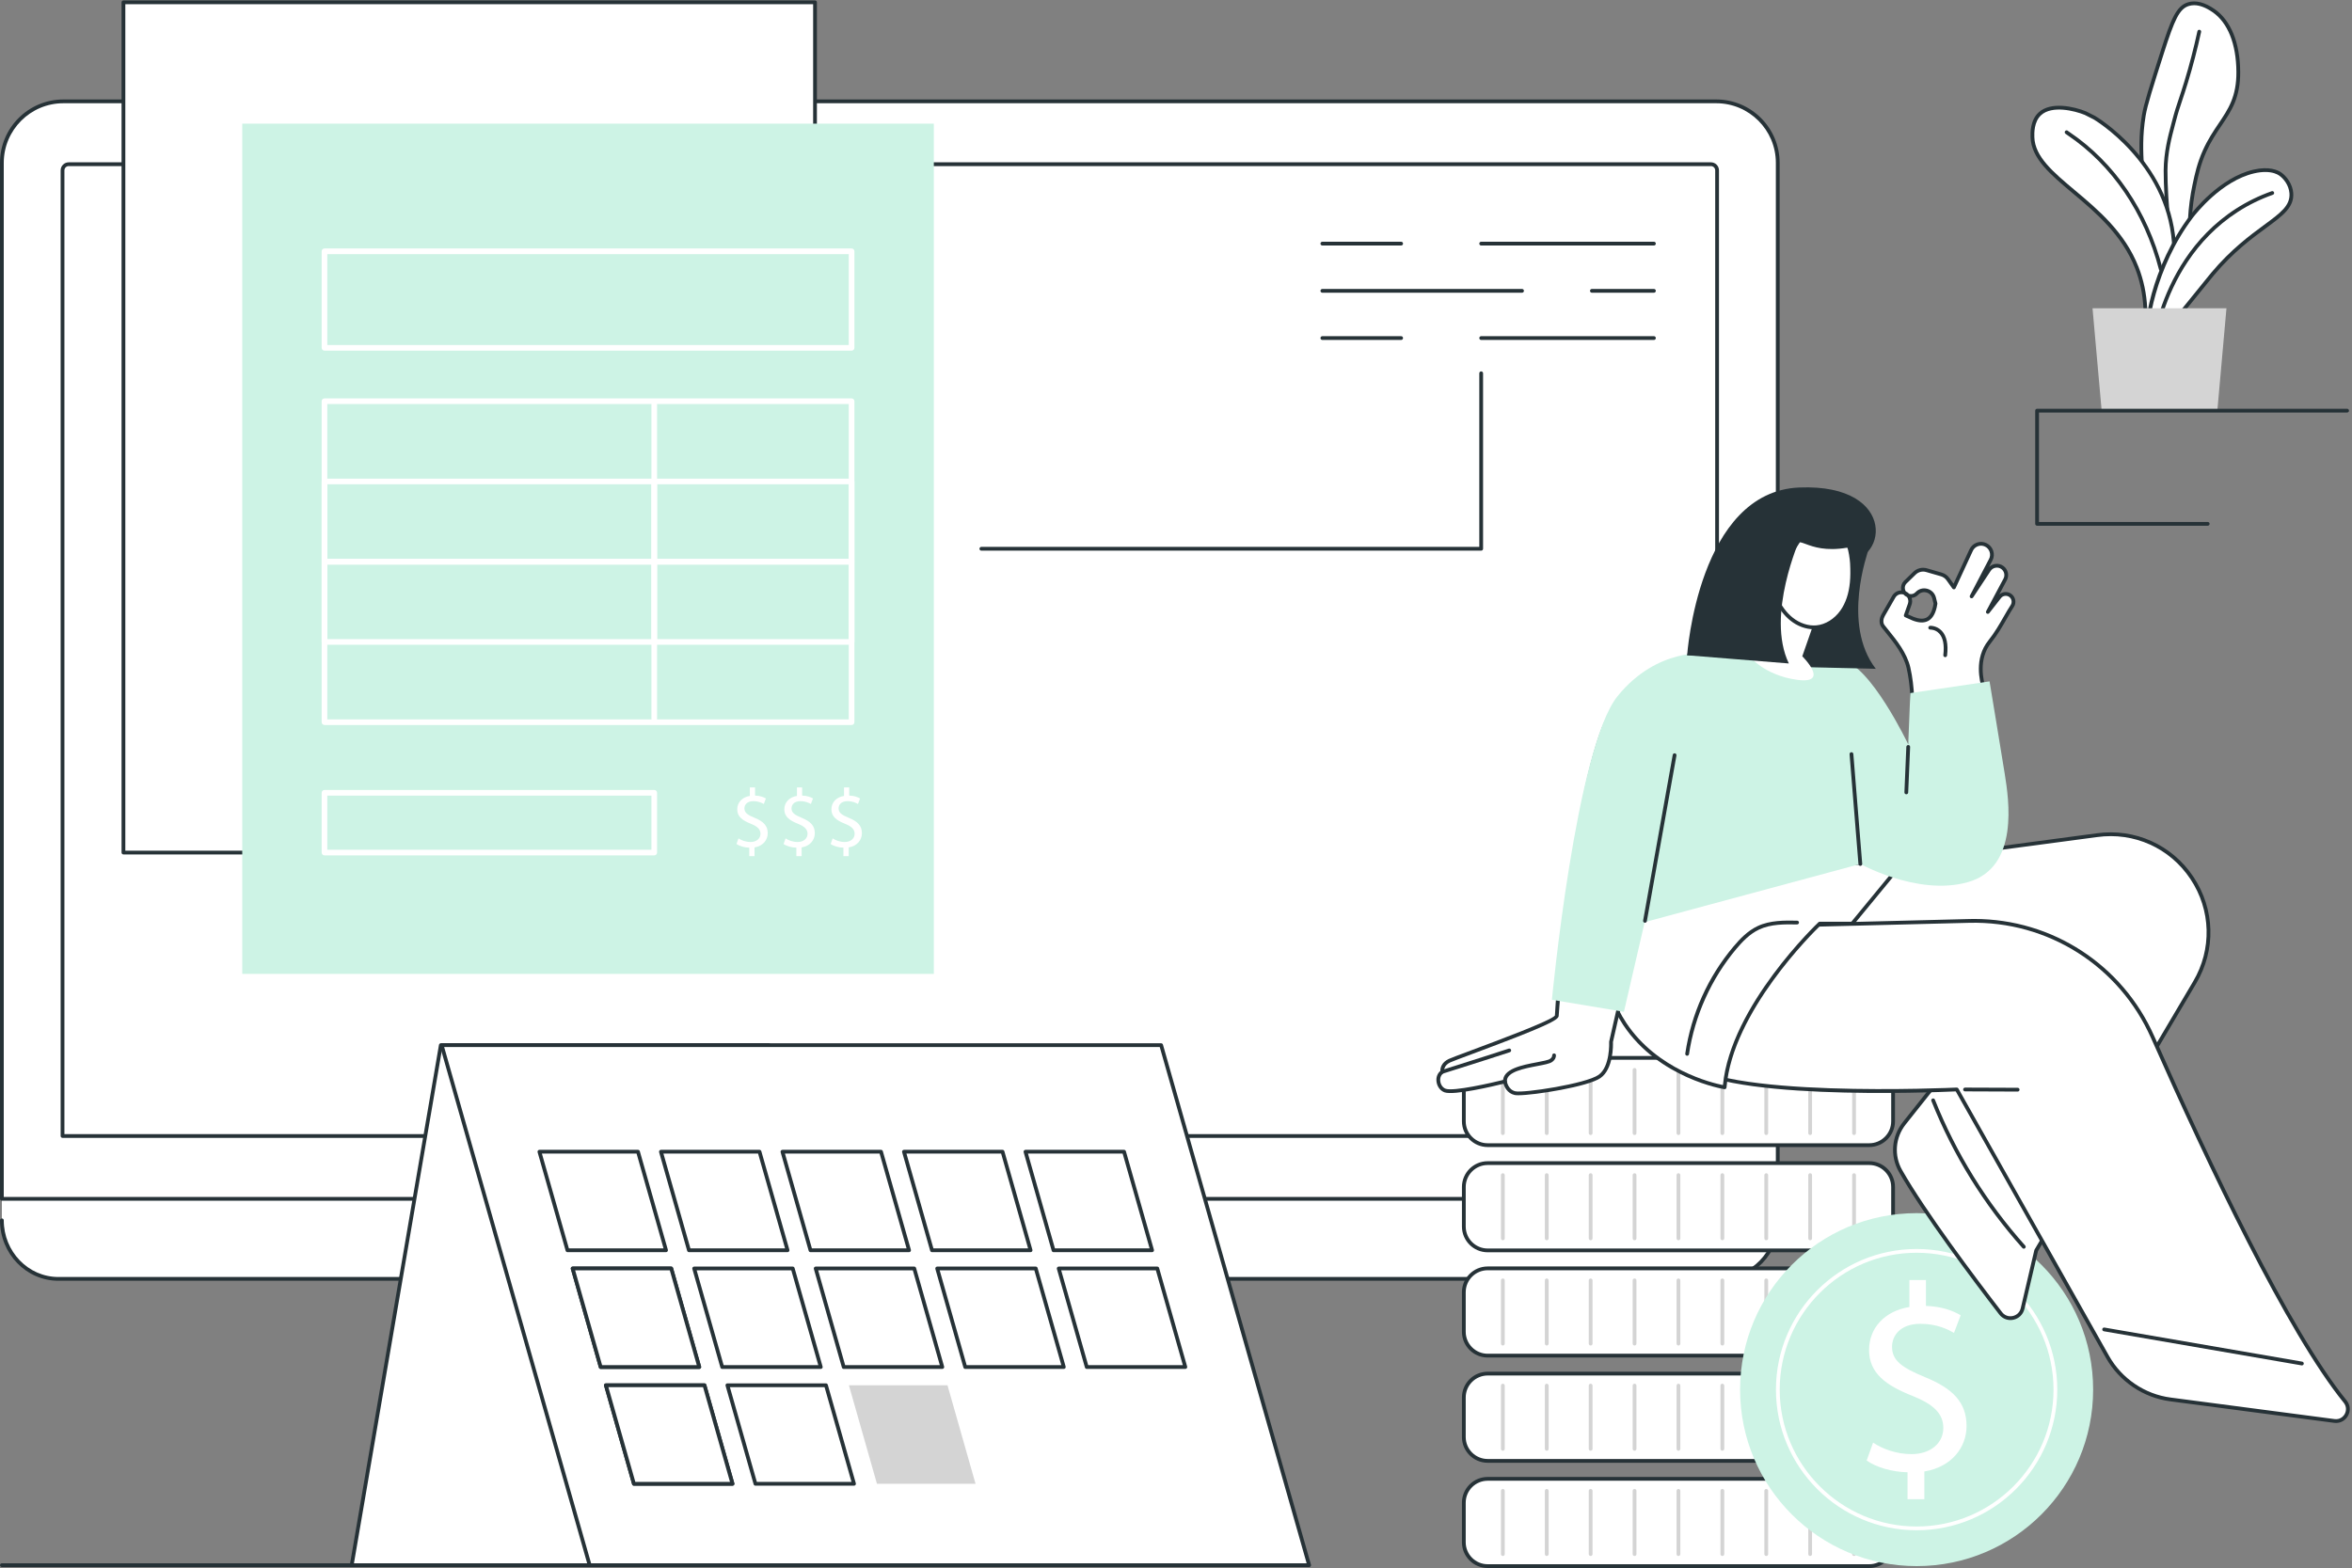 <?xml version="1.0" encoding="UTF-8" standalone="no"?><svg xmlns="http://www.w3.org/2000/svg" xmlns:xlink="http://www.w3.org/1999/xlink" fill="#263237" height="1830.5" preserveAspectRatio="xMidYMid meet" version="1" viewBox="336.2 334.5 2745.2 1830.5" width="2745.2" zoomAndPan="magnify"><rect x="336.2" y="334.5" width="2745.2" height="1830.5" fill="#808080" stroke="none"/><g><g id="change1_1"><path d="M 2383.039 1711.148 C 2379.988 1709.922 356.812 1720.398 356.812 1720.398 C 354.348 1722.859 338.391 1734.051 338.391 1734.051 L 338.391 1759.109 C 338.391 1796.871 367.926 1827.48 404.359 1827.48 L 2345.172 1827.48 C 2381.602 1827.48 2411.129 1796.871 2411.129 1759.109 L 2411.129 1734.051 C 2411.129 1734.051 2386.078 1712.379 2383.039 1711.148" fill="#ffffff"/></g><g id="change1_2"><path d="M 2411.141 1734.051 L 338.391 1734.051 L 338.391 524.578 C 338.391 484.949 370.52 452.82 410.152 452.82 L 2339.371 452.82 C 2379.012 452.82 2411.141 484.949 2411.141 524.578 L 2411.141 1734.051" fill="#ffffff"/></g><g id="change2_1"><path d="M 340.59 1731.852 L 2408.941 1731.852 L 2408.941 524.578 C 2408.941 486.23 2377.73 455.02 2339.371 455.02 L 410.152 455.02 C 371.797 455.02 340.59 486.23 340.59 524.578 Z M 2411.141 1736.25 L 338.391 1736.25 C 337.176 1736.25 336.191 1735.27 336.191 1734.051 L 336.191 524.578 C 336.191 483.801 369.371 450.621 410.152 450.621 L 2339.371 450.621 C 2380.16 450.621 2413.34 483.801 2413.34 524.578 L 2413.34 1734.051 C 2413.34 1735.27 2412.352 1736.25 2411.141 1736.25"/></g><g id="change2_2"><path d="M 411.387 1658.48 L 2338.141 1658.48 L 2338.141 533.371 C 2338.141 530.621 2335.91 528.391 2333.16 528.391 L 416.367 528.391 C 413.621 528.391 411.387 530.621 411.387 533.371 Z M 2340.34 1662.879 L 409.188 1662.879 C 407.973 1662.879 406.988 1661.898 406.988 1660.68 L 406.988 533.371 C 406.988 528.199 411.195 523.988 416.367 523.988 L 2333.16 523.988 C 2338.328 523.988 2342.539 528.199 2342.539 533.371 L 2342.539 1660.68 C 2342.539 1661.898 2341.559 1662.879 2340.34 1662.879"/></g><g id="change2_3"><path d="M 2345.172 1829.68 L 404.359 1829.68 C 366.77 1829.68 336.191 1798.02 336.191 1759.109 C 336.191 1757.891 337.176 1756.91 338.391 1756.91 C 339.605 1756.91 340.59 1757.891 340.59 1759.109 C 340.59 1795.59 369.195 1825.281 404.359 1825.281 L 2345.172 1825.281 C 2380.328 1825.281 2408.941 1795.59 2408.941 1759.109 C 2408.941 1757.891 2409.922 1756.91 2411.141 1756.91 C 2412.352 1756.91 2413.34 1757.891 2413.34 1759.109 C 2413.34 1798.02 2382.75 1829.68 2345.172 1829.68"/></g><g id="change1_3"><path d="M 1692.289 2035.039 L 1057.238 2035.039 C 1023.648 2035.039 996.418 2007.809 996.418 1974.219 L 996.418 1827.48 L 1753.109 1827.48 L 1753.109 1974.219 C 1753.109 2007.809 1725.879 2035.039 1692.289 2035.039" fill="#ffffff"/></g><g id="change2_4"><path d="M 998.617 1829.68 L 998.617 1974.219 C 998.617 2006.539 1024.922 2032.84 1057.238 2032.84 L 1692.281 2032.84 C 1724.609 2032.84 1750.91 2006.539 1750.91 1974.219 L 1750.91 1829.68 Z M 1692.281 2037.238 L 1057.238 2037.238 C 1022.488 2037.238 994.219 2008.969 994.219 1974.219 L 994.219 1827.48 C 994.219 1826.262 995.203 1825.281 996.418 1825.281 L 1753.109 1825.281 C 1754.32 1825.281 1755.309 1826.262 1755.309 1827.48 L 1755.309 1974.219 C 1755.309 2008.969 1727.039 2037.238 1692.281 2037.238"/></g><g id="change2_5"><path d="M 1724.922 1878.43 L 1024.609 1878.43 C 1023.391 1878.43 1022.41 1877.449 1022.41 1876.23 C 1022.41 1875.02 1023.391 1874.031 1024.609 1874.031 L 1724.922 1874.031 C 1726.129 1874.031 1727.121 1875.02 1727.121 1876.23 C 1727.121 1877.449 1726.129 1878.43 1724.922 1878.43"/></g><g id="change1_4"><path d="M 1287.469 1329.781 L 480.273 1329.781 L 480.273 337.199 L 1287.469 337.199 L 1287.469 1329.781" fill="#ffffff"/></g><g id="change2_6"><path d="M 482.473 1327.578 L 1285.27 1327.578 L 1285.27 339.398 L 482.473 339.398 Z M 1287.469 1331.98 L 480.273 1331.98 C 479.059 1331.98 478.074 1330.988 478.074 1329.781 L 478.074 337.199 C 478.074 335.98 479.059 335 480.273 335 L 1287.469 335 C 1288.68 335 1289.672 335.98 1289.672 337.199 L 1289.672 1329.781 C 1289.672 1330.988 1288.68 1331.98 1287.469 1331.98"/></g><g id="change3_1"><path d="M 1426.141 1471.422 L 618.945 1471.422 L 618.945 478.84 L 1426.141 478.84 L 1426.141 1471.422" fill="#cdf3e5"/></g><g id="change1_5"><path d="M 718.234 737.27 L 1326.852 737.27 L 1326.852 631.172 L 718.234 631.172 Z M 1330.148 743.871 L 714.934 743.871 C 713.113 743.871 711.637 742.391 711.637 740.57 L 711.637 627.871 C 711.637 626.039 713.113 624.57 714.934 624.57 L 1330.148 624.57 C 1331.969 624.57 1333.449 626.039 1333.449 627.871 L 1333.449 740.57 C 1333.449 742.391 1331.969 743.871 1330.148 743.871" fill="#ffffff"/></g><g id="change1_6"><path d="M 718.234 986.93 L 1326.852 986.93 L 1326.852 806.18 L 718.234 806.18 Z M 1330.148 993.531 L 714.934 993.531 C 713.113 993.531 711.637 992.051 711.637 990.23 L 711.637 802.879 C 711.637 801.059 713.113 799.578 714.934 799.578 L 1330.148 799.578 C 1331.969 799.578 1333.449 801.059 1333.449 802.879 L 1333.449 990.23 C 1333.449 992.051 1331.969 993.531 1330.148 993.531" fill="#ffffff"/></g><g id="change1_7"><path d="M 1099.84 989.609 C 1098.012 989.609 1096.539 988.129 1096.539 986.309 L 1096.539 806.801 C 1096.539 804.98 1098.012 803.5 1099.84 803.5 C 1101.66 803.5 1103.129 804.98 1103.129 806.801 L 1103.129 986.309 C 1103.129 988.129 1101.66 989.609 1099.84 989.609" fill="#ffffff"/></g><g id="change1_8"><path d="M 718.234 1080.602 L 1326.852 1080.602 L 1326.852 899.852 L 718.234 899.852 Z M 1330.148 1087.199 L 714.934 1087.199 C 713.113 1087.199 711.637 1085.719 711.637 1083.898 L 711.637 896.551 C 711.637 894.73 713.113 893.25 714.934 893.25 L 1330.148 893.25 C 1331.969 893.25 1333.449 894.73 1333.449 896.551 L 1333.449 1083.898 C 1333.449 1085.719 1331.969 1087.199 1330.148 1087.199" fill="#ffffff"/></g><g id="change1_9"><path d="M 1099.84 1083.281 C 1098.012 1083.281 1096.539 1081.801 1096.539 1079.98 L 1096.539 900.469 C 1096.539 898.648 1098.012 897.172 1099.84 897.172 C 1101.66 897.172 1103.129 898.648 1103.129 900.469 L 1103.129 1079.98 C 1103.129 1081.801 1101.66 1083.281 1099.84 1083.281" fill="#ffffff"/></g><g id="change1_10"><path d="M 718.234 1174.281 L 1326.852 1174.281 L 1326.852 993.531 L 718.234 993.531 Z M 1330.148 1180.871 L 714.934 1180.871 C 713.113 1180.871 711.637 1179.398 711.637 1177.57 L 711.637 990.23 C 711.637 988.398 713.113 986.93 714.934 986.93 L 1330.148 986.93 C 1331.969 986.93 1333.449 988.398 1333.449 990.23 L 1333.449 1177.57 C 1333.449 1179.398 1331.969 1180.871 1330.148 1180.871" fill="#ffffff"/></g><g id="change1_11"><path d="M 1099.84 1176.949 C 1098.012 1176.949 1096.539 1175.48 1096.539 1173.648 L 1096.539 994.148 C 1096.539 992.328 1098.012 990.852 1099.84 990.852 C 1101.66 990.852 1103.129 992.328 1103.129 994.148 L 1103.129 1173.648 C 1103.129 1175.48 1101.66 1176.949 1099.84 1176.949" fill="#ffffff"/></g><g id="change1_12"><path d="M 718.234 1326.48 L 1096.539 1326.48 L 1096.539 1263.301 L 718.234 1263.301 Z M 1099.84 1333.078 L 714.938 1333.078 C 713.113 1333.078 711.637 1331.602 711.637 1329.781 L 711.637 1260.012 C 711.637 1258.18 713.113 1256.711 714.938 1256.711 L 1099.84 1256.711 C 1101.66 1256.711 1103.129 1258.18 1103.129 1260.012 L 1103.129 1329.781 C 1103.129 1331.602 1101.66 1333.078 1099.84 1333.078" fill="#ffffff"/></g><g id="change1_13"><path d="M 1320.629 1333.961 L 1320.629 1324.09 C 1314.98 1323.988 1309.121 1322.238 1305.711 1319.789 L 1308.051 1313.25 C 1311.559 1315.59 1316.629 1317.449 1322.102 1317.449 C 1329.02 1317.449 1333.711 1313.449 1333.711 1307.879 C 1333.711 1302.512 1329.898 1299.191 1322.68 1296.262 C 1312.73 1292.352 1306.59 1287.859 1306.59 1279.359 C 1306.59 1271.25 1312.34 1265.102 1321.32 1263.641 L 1321.32 1253.77 L 1327.371 1253.77 L 1327.371 1263.25 C 1333.219 1263.441 1337.219 1265 1340.051 1266.66 L 1337.609 1273.109 C 1335.559 1271.941 1331.559 1269.789 1325.32 1269.789 C 1317.809 1269.789 1314.98 1274.281 1314.98 1278.191 C 1314.98 1283.27 1318.59 1285.809 1327.07 1289.32 C 1337.121 1293.422 1342.199 1298.5 1342.199 1307.199 C 1342.199 1314.91 1336.828 1322.141 1326.781 1323.801 L 1326.781 1333.961 L 1320.629 1333.961" fill="#ffffff"/></g><g id="change1_14"><path d="M 1265.68 1333.961 L 1265.68 1324.09 C 1260.031 1323.988 1254.172 1322.238 1250.762 1319.789 L 1253.102 1313.25 C 1256.609 1315.59 1261.68 1317.449 1267.148 1317.449 C 1274.07 1317.449 1278.75 1313.449 1278.75 1307.879 C 1278.75 1302.512 1274.949 1299.191 1267.73 1296.262 C 1257.781 1292.352 1251.629 1287.859 1251.629 1279.359 C 1251.629 1271.25 1257.391 1265.102 1266.371 1263.641 L 1266.371 1253.77 L 1272.41 1253.77 L 1272.41 1263.25 C 1278.27 1263.441 1282.27 1265 1285.102 1266.66 L 1282.66 1273.109 C 1280.609 1271.941 1276.609 1269.789 1270.371 1269.789 C 1262.852 1269.789 1260.031 1274.281 1260.031 1278.191 C 1260.031 1283.27 1263.629 1285.809 1272.121 1289.32 C 1282.172 1293.422 1287.238 1298.5 1287.238 1307.199 C 1287.238 1314.91 1281.879 1322.141 1271.828 1323.801 L 1271.828 1333.961 L 1265.68 1333.961" fill="#ffffff"/></g><g id="change1_15"><path d="M 1210.73 1333.961 L 1210.73 1324.09 C 1205.07 1323.988 1199.219 1322.238 1195.801 1319.789 L 1198.148 1313.25 C 1201.66 1315.59 1206.73 1317.449 1212.191 1317.449 C 1219.121 1317.449 1223.801 1313.449 1223.801 1307.879 C 1223.801 1302.512 1220 1299.191 1212.781 1296.262 C 1202.828 1292.352 1196.68 1287.859 1196.68 1279.359 C 1196.68 1271.25 1202.441 1265.102 1211.41 1263.641 L 1211.41 1253.77 L 1217.461 1253.77 L 1217.461 1263.25 C 1223.309 1263.441 1227.309 1265 1230.141 1266.66 L 1227.699 1273.109 C 1225.66 1271.941 1221.66 1269.789 1215.41 1269.789 C 1207.898 1269.789 1205.07 1274.281 1205.07 1278.191 C 1205.07 1283.27 1208.68 1285.809 1217.172 1289.32 C 1227.219 1293.422 1232.289 1298.5 1232.289 1307.199 C 1232.289 1314.91 1226.922 1322.141 1216.879 1323.801 L 1216.879 1333.961 L 1210.73 1333.961" fill="#ffffff"/></g><g id="change2_7"><path d="M 2266.641 731.352 L 2065 731.352 C 2063.781 731.352 2062.801 730.371 2062.801 729.148 C 2062.801 727.941 2063.781 726.961 2065 726.961 L 2266.641 726.961 C 2267.852 726.961 2268.828 727.941 2268.828 729.148 C 2268.828 730.371 2267.852 731.352 2266.641 731.352"/></g><g id="change2_8"><path d="M 1971.578 731.352 L 1879.609 731.352 C 1878.391 731.352 1877.41 730.371 1877.41 729.148 C 1877.41 727.941 1878.391 726.961 1879.609 726.961 L 1971.578 726.961 C 1972.801 726.961 1973.781 727.941 1973.781 729.148 C 1973.781 730.371 1972.801 731.352 1971.578 731.352"/></g><g id="change2_9"><path d="M 2266.641 676.219 L 2194.211 676.219 C 2192.988 676.219 2192.012 675.238 2192.012 674.02 C 2192.012 672.809 2192.988 671.828 2194.211 671.828 L 2266.641 671.828 C 2267.852 671.828 2268.828 672.809 2268.828 674.02 C 2268.828 675.238 2267.852 676.219 2266.641 676.219"/></g><g id="change2_10"><path d="M 2112.699 676.219 L 1879.609 676.219 C 1878.391 676.219 1877.41 675.238 1877.41 674.02 C 1877.41 672.809 1878.391 671.828 1879.609 671.828 L 2112.699 671.828 C 2113.922 671.828 2114.898 672.809 2114.898 674.02 C 2114.898 675.238 2113.922 676.219 2112.699 676.219"/></g><g id="change2_11"><path d="M 2266.641 621.102 L 2065 621.102 C 2063.781 621.102 2062.801 620.109 2062.801 618.898 C 2062.801 617.68 2063.781 616.699 2065 616.699 L 2266.641 616.699 C 2267.852 616.699 2268.828 617.68 2268.828 618.898 C 2268.828 620.109 2267.852 621.102 2266.641 621.102"/></g><g id="change2_12"><path d="M 1971.578 621.102 L 1879.609 621.102 C 1878.391 621.102 1877.41 620.109 1877.41 618.898 C 1877.41 617.68 1878.391 616.699 1879.609 616.699 L 1971.578 616.699 C 1972.801 616.699 1973.781 617.68 1973.781 618.898 C 1973.781 620.109 1972.801 621.102 1971.578 621.102"/></g><g id="change2_13"><path d="M 2065 977.328 L 1481.602 977.328 C 1480.391 977.328 1479.41 976.34 1479.41 975.129 C 1479.41 973.91 1480.391 972.93 1481.602 972.93 L 2062.801 972.93 L 2062.801 770.27 C 2062.801 769.059 2063.781 768.07 2065 768.07 C 2066.211 768.07 2067.199 769.059 2067.199 770.27 L 2067.199 975.129 C 2067.199 976.34 2066.211 977.328 2065 977.328"/></g><g id="change1_16"><path d="M 2517.922 1671.359 L 2072.578 1671.359 C 2057.199 1671.359 2044.738 1658.891 2044.738 1643.512 L 2044.738 1597.32 C 2044.738 1581.941 2057.199 1569.469 2072.578 1569.469 L 2517.922 1569.469 C 2533.301 1569.469 2545.762 1581.941 2545.762 1597.32 L 2545.762 1643.512 C 2545.762 1658.891 2533.301 1671.359 2517.922 1671.359" fill="#ffffff"/></g><g id="change2_14"><path d="M 2072.578 1571.672 C 2058.441 1571.672 2046.941 1583.18 2046.941 1597.32 L 2046.941 1643.512 C 2046.941 1657.648 2058.441 1669.16 2072.578 1669.16 L 2517.922 1669.16 C 2532.059 1669.16 2543.559 1657.648 2543.559 1643.512 L 2543.559 1597.32 C 2543.559 1583.18 2532.059 1571.672 2517.922 1571.672 Z M 2517.922 1673.559 L 2072.578 1673.559 C 2056.012 1673.559 2042.539 1660.078 2042.539 1643.512 L 2042.539 1597.32 C 2042.539 1580.75 2056.012 1567.27 2072.578 1567.27 L 2517.922 1567.27 C 2534.488 1567.27 2547.961 1580.75 2547.961 1597.32 L 2547.961 1643.512 C 2547.961 1660.078 2534.488 1673.559 2517.922 1673.559"/></g><g id="change4_1"><path d="M 2090.289 1659.539 C 2089.07 1659.539 2088.09 1658.551 2088.09 1657.34 L 2088.09 1583.488 C 2088.09 1582.281 2089.07 1581.289 2090.289 1581.289 C 2091.5 1581.289 2092.488 1582.281 2092.488 1583.488 L 2092.488 1657.34 C 2092.488 1658.551 2091.5 1659.539 2090.289 1659.539" fill="#d4d4d4"/></g><g id="change4_2"><path d="M 2141.531 1659.539 C 2140.309 1659.539 2139.328 1658.551 2139.328 1657.34 L 2139.328 1583.488 C 2139.328 1582.281 2140.309 1581.289 2141.531 1581.289 C 2142.738 1581.289 2143.73 1582.281 2143.73 1583.488 L 2143.73 1657.34 C 2143.73 1658.551 2142.738 1659.539 2141.531 1659.539" fill="#d4d4d4"/></g><g id="change4_3"><path d="M 2192.77 1659.539 C 2191.551 1659.539 2190.57 1658.551 2190.57 1657.34 L 2190.57 1583.488 C 2190.57 1582.281 2191.551 1581.289 2192.77 1581.289 C 2193.988 1581.289 2194.969 1582.281 2194.969 1583.488 L 2194.969 1657.34 C 2194.969 1658.551 2193.988 1659.539 2192.77 1659.539" fill="#d4d4d4"/></g><g id="change4_4"><path d="M 2244.012 1659.539 C 2242.789 1659.539 2241.809 1658.551 2241.809 1657.34 L 2241.809 1583.488 C 2241.809 1582.281 2242.789 1581.289 2244.012 1581.289 C 2245.219 1581.289 2246.211 1582.281 2246.211 1583.488 L 2246.211 1657.34 C 2246.211 1658.551 2245.219 1659.539 2244.012 1659.539" fill="#d4d4d4"/></g><g id="change4_5"><path d="M 2295.25 1659.539 C 2294.031 1659.539 2293.051 1658.551 2293.051 1657.34 L 2293.051 1583.488 C 2293.051 1582.281 2294.031 1581.289 2295.25 1581.289 C 2296.461 1581.289 2297.449 1582.281 2297.449 1583.488 L 2297.449 1657.34 C 2297.449 1658.551 2296.461 1659.539 2295.25 1659.539" fill="#d4d4d4"/></g><g id="change4_6"><path d="M 2346.488 1659.539 C 2345.27 1659.539 2344.289 1658.551 2344.289 1657.34 L 2344.289 1583.488 C 2344.289 1582.281 2345.27 1581.289 2346.488 1581.289 C 2347.699 1581.289 2348.691 1582.281 2348.691 1583.488 L 2348.691 1657.34 C 2348.691 1658.551 2347.699 1659.539 2346.488 1659.539" fill="#d4d4d4"/></g><g id="change4_7"><path d="M 2397.73 1659.539 C 2396.512 1659.539 2395.531 1658.551 2395.531 1657.34 L 2395.531 1583.488 C 2395.531 1582.281 2396.512 1581.289 2397.73 1581.289 C 2398.949 1581.289 2399.93 1582.281 2399.93 1583.488 L 2399.93 1657.34 C 2399.93 1658.551 2398.949 1659.539 2397.73 1659.539" fill="#d4d4d4"/></g><g id="change4_8"><path d="M 2448.969 1659.539 C 2447.75 1659.539 2446.77 1658.551 2446.77 1657.34 L 2446.77 1583.488 C 2446.77 1582.281 2447.75 1581.289 2448.969 1581.289 C 2450.191 1581.289 2451.172 1582.281 2451.172 1583.488 L 2451.172 1657.34 C 2451.172 1658.551 2450.191 1659.539 2448.969 1659.539" fill="#d4d4d4"/></g><g id="change4_9"><path d="M 2500.211 1659.539 C 2498.988 1659.539 2498.012 1658.551 2498.012 1657.34 L 2498.012 1583.488 C 2498.012 1582.281 2498.988 1581.289 2500.211 1581.289 C 2501.43 1581.289 2502.41 1582.281 2502.41 1583.488 L 2502.41 1657.34 C 2502.41 1658.551 2501.43 1659.539 2500.211 1659.539" fill="#d4d4d4"/></g><g id="change1_17"><path d="M 2517.922 1794.219 L 2072.578 1794.219 C 2057.199 1794.219 2044.738 1781.75 2044.738 1766.371 L 2044.738 1720.18 C 2044.738 1704.801 2057.199 1692.328 2072.578 1692.328 L 2517.922 1692.328 C 2533.301 1692.328 2545.762 1704.801 2545.762 1720.18 L 2545.762 1766.371 C 2545.762 1781.75 2533.301 1794.219 2517.922 1794.219" fill="#ffffff"/></g><g id="change2_15"><path d="M 2072.578 1694.531 C 2058.441 1694.531 2046.941 1706.039 2046.941 1720.18 L 2046.941 1766.371 C 2046.941 1780.512 2058.441 1792.02 2072.578 1792.02 L 2517.922 1792.02 C 2532.059 1792.02 2543.559 1780.512 2543.559 1766.371 L 2543.559 1720.18 C 2543.559 1706.039 2532.059 1694.531 2517.922 1694.531 Z M 2517.922 1796.422 L 2072.578 1796.422 C 2056.012 1796.422 2042.539 1782.941 2042.539 1766.371 L 2042.539 1720.18 C 2042.539 1703.609 2056.012 1690.129 2072.578 1690.129 L 2517.922 1690.129 C 2534.488 1690.129 2547.961 1703.609 2547.961 1720.18 L 2547.961 1766.371 C 2547.961 1782.941 2534.488 1796.422 2517.922 1796.422"/></g><g id="change4_10"><path d="M 2090.289 1782.398 C 2089.07 1782.398 2088.09 1781.422 2088.09 1780.199 L 2088.09 1706.352 C 2088.09 1705.141 2089.07 1704.148 2090.289 1704.148 C 2091.5 1704.148 2092.488 1705.141 2092.488 1706.352 L 2092.488 1780.199 C 2092.488 1781.422 2091.5 1782.398 2090.289 1782.398" fill="#d4d4d4"/></g><g id="change4_11"><path d="M 2141.531 1782.398 C 2140.309 1782.398 2139.328 1781.422 2139.328 1780.199 L 2139.328 1706.352 C 2139.328 1705.141 2140.309 1704.148 2141.531 1704.148 C 2142.738 1704.148 2143.73 1705.141 2143.73 1706.352 L 2143.73 1780.199 C 2143.73 1781.422 2142.738 1782.398 2141.531 1782.398" fill="#d4d4d4"/></g><g id="change4_12"><path d="M 2192.77 1782.398 C 2191.551 1782.398 2190.57 1781.422 2190.57 1780.199 L 2190.57 1706.352 C 2190.57 1705.141 2191.551 1704.148 2192.77 1704.148 C 2193.988 1704.148 2194.969 1705.141 2194.969 1706.352 L 2194.969 1780.199 C 2194.969 1781.422 2193.988 1782.398 2192.77 1782.398" fill="#d4d4d4"/></g><g id="change4_13"><path d="M 2244.012 1782.398 C 2242.789 1782.398 2241.809 1781.422 2241.809 1780.199 L 2241.809 1706.352 C 2241.809 1705.141 2242.789 1704.148 2244.012 1704.148 C 2245.219 1704.148 2246.211 1705.141 2246.211 1706.352 L 2246.211 1780.199 C 2246.211 1781.422 2245.219 1782.398 2244.012 1782.398" fill="#d4d4d4"/></g><g id="change4_14"><path d="M 2295.25 1782.398 C 2294.031 1782.398 2293.051 1781.422 2293.051 1780.199 L 2293.051 1706.352 C 2293.051 1705.141 2294.031 1704.148 2295.25 1704.148 C 2296.461 1704.148 2297.449 1705.141 2297.449 1706.352 L 2297.449 1780.199 C 2297.449 1781.422 2296.461 1782.398 2295.25 1782.398" fill="#d4d4d4"/></g><g id="change4_15"><path d="M 2346.488 1782.398 C 2345.27 1782.398 2344.289 1781.422 2344.289 1780.199 L 2344.289 1706.352 C 2344.289 1705.141 2345.27 1704.148 2346.488 1704.148 C 2347.699 1704.148 2348.691 1705.141 2348.691 1706.352 L 2348.691 1780.199 C 2348.691 1781.422 2347.699 1782.398 2346.488 1782.398" fill="#d4d4d4"/></g><g id="change4_16"><path d="M 2397.73 1782.398 C 2396.512 1782.398 2395.531 1781.422 2395.531 1780.199 L 2395.531 1706.352 C 2395.531 1705.141 2396.512 1704.148 2397.73 1704.148 C 2398.949 1704.148 2399.93 1705.141 2399.93 1706.352 L 2399.93 1780.199 C 2399.93 1781.422 2398.949 1782.398 2397.73 1782.398" fill="#d4d4d4"/></g><g id="change4_17"><path d="M 2448.969 1782.398 C 2447.75 1782.398 2446.77 1781.422 2446.77 1780.199 L 2446.77 1706.352 C 2446.77 1705.141 2447.75 1704.148 2448.969 1704.148 C 2450.191 1704.148 2451.172 1705.141 2451.172 1706.352 L 2451.172 1780.199 C 2451.172 1781.422 2450.191 1782.398 2448.969 1782.398" fill="#d4d4d4"/></g><g id="change4_18"><path d="M 2500.211 1782.398 C 2498.988 1782.398 2498.012 1781.422 2498.012 1780.199 L 2498.012 1706.352 C 2498.012 1705.141 2498.988 1704.148 2500.211 1704.148 C 2501.43 1704.148 2502.41 1705.141 2502.41 1706.352 L 2502.41 1780.199 C 2502.41 1781.422 2501.43 1782.398 2500.211 1782.398" fill="#d4d4d4"/></g><g id="change1_18"><path d="M 2517.922 1917.078 L 2072.578 1917.078 C 2057.199 1917.078 2044.738 1904.609 2044.738 1889.23 L 2044.738 1843.039 C 2044.738 1827.66 2057.199 1815.199 2072.578 1815.199 L 2517.922 1815.199 C 2533.301 1815.199 2545.762 1827.66 2545.762 1843.039 L 2545.762 1889.23 C 2545.762 1904.609 2533.301 1917.078 2517.922 1917.078" fill="#ffffff"/></g><g id="change2_16"><path d="M 2072.578 1817.391 C 2058.441 1817.391 2046.941 1828.898 2046.941 1843.039 L 2046.941 1889.238 C 2046.941 1903.379 2058.441 1914.879 2072.578 1914.879 L 2517.922 1914.879 C 2532.059 1914.879 2543.559 1903.379 2543.559 1889.238 L 2543.559 1843.039 C 2543.559 1828.898 2532.059 1817.391 2517.922 1817.391 Z M 2517.922 1919.281 L 2072.578 1919.281 C 2056.012 1919.281 2042.539 1905.801 2042.539 1889.238 L 2042.539 1843.039 C 2042.539 1826.469 2056.012 1812.988 2072.578 1812.988 L 2517.922 1812.988 C 2534.488 1812.988 2547.961 1826.469 2547.961 1843.039 L 2547.961 1889.238 C 2547.961 1905.801 2534.488 1919.281 2517.922 1919.281"/></g><g id="change4_19"><path d="M 2090.289 1905.262 C 2089.07 1905.262 2088.09 1904.281 2088.09 1903.059 L 2088.09 1829.211 C 2088.09 1828 2089.07 1827.012 2090.289 1827.012 C 2091.5 1827.012 2092.488 1828 2092.488 1829.211 L 2092.488 1903.059 C 2092.488 1904.281 2091.5 1905.262 2090.289 1905.262" fill="#d4d4d4"/></g><g id="change4_20"><path d="M 2141.531 1905.262 C 2140.309 1905.262 2139.328 1904.281 2139.328 1903.059 L 2139.328 1829.211 C 2139.328 1828 2140.309 1827.012 2141.531 1827.012 C 2142.738 1827.012 2143.73 1828 2143.73 1829.211 L 2143.73 1903.059 C 2143.73 1904.281 2142.738 1905.262 2141.531 1905.262" fill="#d4d4d4"/></g><g id="change4_21"><path d="M 2192.77 1905.262 C 2191.551 1905.262 2190.57 1904.281 2190.57 1903.059 L 2190.57 1829.211 C 2190.57 1828 2191.551 1827.012 2192.77 1827.012 C 2193.988 1827.012 2194.969 1828 2194.969 1829.211 L 2194.969 1903.059 C 2194.969 1904.281 2193.988 1905.262 2192.77 1905.262" fill="#d4d4d4"/></g><g id="change4_22"><path d="M 2244.012 1905.262 C 2242.789 1905.262 2241.809 1904.281 2241.809 1903.059 L 2241.809 1829.211 C 2241.809 1828 2242.789 1827.012 2244.012 1827.012 C 2245.219 1827.012 2246.211 1828 2246.211 1829.211 L 2246.211 1903.059 C 2246.211 1904.281 2245.219 1905.262 2244.012 1905.262" fill="#d4d4d4"/></g><g id="change4_23"><path d="M 2295.25 1905.262 C 2294.031 1905.262 2293.051 1904.281 2293.051 1903.059 L 2293.051 1829.211 C 2293.051 1828 2294.031 1827.012 2295.25 1827.012 C 2296.461 1827.012 2297.449 1828 2297.449 1829.211 L 2297.449 1903.059 C 2297.449 1904.281 2296.461 1905.262 2295.25 1905.262" fill="#d4d4d4"/></g><g id="change4_24"><path d="M 2346.488 1905.262 C 2345.27 1905.262 2344.289 1904.281 2344.289 1903.059 L 2344.289 1829.211 C 2344.289 1828 2345.27 1827.012 2346.488 1827.012 C 2347.699 1827.012 2348.691 1828 2348.691 1829.211 L 2348.691 1903.059 C 2348.691 1904.281 2347.699 1905.262 2346.488 1905.262" fill="#d4d4d4"/></g><g id="change4_25"><path d="M 2397.73 1905.262 C 2396.512 1905.262 2395.531 1904.281 2395.531 1903.059 L 2395.531 1829.211 C 2395.531 1828 2396.512 1827.012 2397.73 1827.012 C 2398.949 1827.012 2399.93 1828 2399.93 1829.211 L 2399.93 1903.059 C 2399.93 1904.281 2398.949 1905.262 2397.73 1905.262" fill="#d4d4d4"/></g><g id="change4_26"><path d="M 2448.969 1905.262 C 2447.75 1905.262 2446.77 1904.281 2446.77 1903.059 L 2446.77 1829.211 C 2446.77 1828 2447.75 1827.012 2448.969 1827.012 C 2450.191 1827.012 2451.172 1828 2451.172 1829.211 L 2451.172 1903.059 C 2451.172 1904.281 2450.191 1905.262 2448.969 1905.262" fill="#d4d4d4"/></g><g id="change4_27"><path d="M 2500.211 1905.262 C 2498.988 1905.262 2498.012 1904.281 2498.012 1903.059 L 2498.012 1829.211 C 2498.012 1828 2498.988 1827.012 2500.211 1827.012 C 2501.43 1827.012 2502.41 1828 2502.41 1829.211 L 2502.41 1903.059 C 2502.41 1904.281 2501.43 1905.262 2500.211 1905.262" fill="#d4d4d4"/></g><g id="change1_19"><path d="M 2517.922 2039.941 L 2072.578 2039.941 C 2057.199 2039.941 2044.738 2027.469 2044.738 2012.102 L 2044.738 1965.898 C 2044.738 1950.52 2057.199 1938.059 2072.578 1938.059 L 2517.922 1938.059 C 2533.301 1938.059 2545.762 1950.52 2545.762 1965.898 L 2545.762 2012.102 C 2545.762 2027.469 2533.301 2039.941 2517.922 2039.941" fill="#ffffff"/></g><g id="change2_17"><path d="M 2072.578 1940.262 C 2058.441 1940.262 2046.941 1951.762 2046.941 1965.898 L 2046.941 2012.102 C 2046.941 2026.238 2058.441 2037.738 2072.578 2037.738 L 2517.922 2037.738 C 2532.059 2037.738 2543.559 2026.238 2543.559 2012.102 L 2543.559 1965.898 C 2543.559 1951.762 2532.059 1940.262 2517.922 1940.262 Z M 2517.922 2042.141 L 2072.578 2042.141 C 2056.012 2042.141 2042.539 2028.66 2042.539 2012.102 L 2042.539 1965.898 C 2042.539 1949.328 2056.012 1935.859 2072.578 1935.859 L 2517.922 1935.859 C 2534.488 1935.859 2547.961 1949.328 2547.961 1965.898 L 2547.961 2012.102 C 2547.961 2028.66 2534.488 2042.141 2517.922 2042.141"/></g><g id="change4_28"><path d="M 2090.289 2028.121 C 2089.07 2028.121 2088.09 2027.141 2088.09 2025.922 L 2088.09 1952.07 C 2088.09 1950.859 2089.07 1949.871 2090.289 1949.871 C 2091.5 1949.871 2092.488 1950.859 2092.488 1952.07 L 2092.488 2025.922 C 2092.488 2027.141 2091.5 2028.121 2090.289 2028.121" fill="#d4d4d4"/></g><g id="change4_29"><path d="M 2141.531 2028.121 C 2140.309 2028.121 2139.328 2027.141 2139.328 2025.922 L 2139.328 1952.07 C 2139.328 1950.859 2140.309 1949.871 2141.531 1949.871 C 2142.738 1949.871 2143.73 1950.859 2143.73 1952.07 L 2143.73 2025.922 C 2143.73 2027.141 2142.738 2028.121 2141.531 2028.121" fill="#d4d4d4"/></g><g id="change4_30"><path d="M 2192.77 2028.121 C 2191.551 2028.121 2190.57 2027.141 2190.57 2025.922 L 2190.57 1952.07 C 2190.57 1950.859 2191.551 1949.871 2192.77 1949.871 C 2193.988 1949.871 2194.969 1950.859 2194.969 1952.07 L 2194.969 2025.922 C 2194.969 2027.141 2193.988 2028.121 2192.77 2028.121" fill="#d4d4d4"/></g><g id="change4_31"><path d="M 2244.012 2028.121 C 2242.789 2028.121 2241.809 2027.141 2241.809 2025.922 L 2241.809 1952.07 C 2241.809 1950.859 2242.789 1949.871 2244.012 1949.871 C 2245.219 1949.871 2246.211 1950.859 2246.211 1952.07 L 2246.211 2025.922 C 2246.211 2027.141 2245.219 2028.121 2244.012 2028.121" fill="#d4d4d4"/></g><g id="change4_32"><path d="M 2295.25 2028.121 C 2294.031 2028.121 2293.051 2027.141 2293.051 2025.922 L 2293.051 1952.07 C 2293.051 1950.859 2294.031 1949.871 2295.25 1949.871 C 2296.461 1949.871 2297.449 1950.859 2297.449 1952.07 L 2297.449 2025.922 C 2297.449 2027.141 2296.461 2028.121 2295.25 2028.121" fill="#d4d4d4"/></g><g id="change4_33"><path d="M 2346.488 2028.121 C 2345.27 2028.121 2344.289 2027.141 2344.289 2025.922 L 2344.289 1952.07 C 2344.289 1950.859 2345.27 1949.871 2346.488 1949.871 C 2347.699 1949.871 2348.691 1950.859 2348.691 1952.07 L 2348.691 2025.922 C 2348.691 2027.141 2347.699 2028.121 2346.488 2028.121" fill="#d4d4d4"/></g><g id="change4_34"><path d="M 2397.73 2028.121 C 2396.512 2028.121 2395.531 2027.141 2395.531 2025.922 L 2395.531 1952.07 C 2395.531 1950.859 2396.512 1949.871 2397.73 1949.871 C 2398.949 1949.871 2399.93 1950.859 2399.93 1952.07 L 2399.93 2025.922 C 2399.93 2027.141 2398.949 2028.121 2397.73 2028.121" fill="#d4d4d4"/></g><g id="change4_35"><path d="M 2448.969 2028.121 C 2447.75 2028.121 2446.77 2027.141 2446.77 2025.922 L 2446.77 1952.07 C 2446.77 1950.859 2447.75 1949.871 2448.969 1949.871 C 2450.191 1949.871 2451.172 1950.859 2451.172 1952.07 L 2451.172 2025.922 C 2451.172 2027.141 2450.191 2028.121 2448.969 2028.121" fill="#d4d4d4"/></g><g id="change4_36"><path d="M 2500.211 2028.121 C 2498.988 2028.121 2498.012 2027.141 2498.012 2025.922 L 2498.012 1952.07 C 2498.012 1950.859 2498.988 1949.871 2500.211 1949.871 C 2501.43 1949.871 2502.41 1950.859 2502.41 1952.07 L 2502.41 2025.922 C 2502.41 2027.141 2501.43 2028.121 2500.211 2028.121" fill="#d4d4d4"/></g><g id="change1_20"><path d="M 2517.922 2162.801 L 2072.578 2162.801 C 2057.199 2162.801 2044.738 2150.328 2044.738 2134.961 L 2044.738 2088.762 C 2044.738 2073.379 2057.199 2060.922 2072.578 2060.922 L 2517.922 2060.922 C 2533.301 2060.922 2545.762 2073.379 2545.762 2088.762 L 2545.762 2134.961 C 2545.762 2150.328 2533.301 2162.801 2517.922 2162.801" fill="#ffffff"/></g><g id="change2_18"><path d="M 2072.578 2063.121 C 2058.441 2063.121 2046.941 2074.621 2046.941 2088.762 L 2046.941 2134.961 C 2046.941 2149.102 2058.441 2160.602 2072.578 2160.602 L 2517.922 2160.602 C 2532.059 2160.602 2543.559 2149.102 2543.559 2134.961 L 2543.559 2088.762 C 2543.559 2074.621 2532.059 2063.121 2517.922 2063.121 Z M 2517.922 2165 L 2072.578 2165 C 2056.012 2165 2042.539 2151.52 2042.539 2134.961 L 2042.539 2088.762 C 2042.539 2072.191 2056.012 2058.719 2072.578 2058.719 L 2517.922 2058.719 C 2534.488 2058.719 2547.961 2072.191 2547.961 2088.762 L 2547.961 2134.961 C 2547.961 2151.52 2534.488 2165 2517.922 2165"/></g><g id="change4_37"><path d="M 2090.289 2150.98 C 2089.07 2150.98 2088.09 2150 2088.09 2148.781 L 2088.09 2074.93 C 2088.09 2073.719 2089.07 2072.73 2090.289 2072.73 C 2091.5 2072.73 2092.488 2073.719 2092.488 2074.93 L 2092.488 2148.781 C 2092.488 2150 2091.5 2150.98 2090.289 2150.98" fill="#d4d4d4"/></g><g id="change4_38"><path d="M 2141.531 2150.98 C 2140.309 2150.98 2139.328 2150 2139.328 2148.781 L 2139.328 2074.93 C 2139.328 2073.719 2140.309 2072.73 2141.531 2072.73 C 2142.738 2072.73 2143.73 2073.719 2143.73 2074.93 L 2143.73 2148.781 C 2143.73 2150 2142.738 2150.98 2141.531 2150.98" fill="#d4d4d4"/></g><g id="change4_39"><path d="M 2192.77 2150.98 C 2191.551 2150.98 2190.57 2150 2190.57 2148.781 L 2190.57 2074.93 C 2190.57 2073.719 2191.551 2072.73 2192.77 2072.73 C 2193.988 2072.73 2194.969 2073.719 2194.969 2074.93 L 2194.969 2148.781 C 2194.969 2150 2193.988 2150.98 2192.77 2150.98" fill="#d4d4d4"/></g><g id="change4_40"><path d="M 2244.012 2150.98 C 2242.789 2150.98 2241.809 2150 2241.809 2148.781 L 2241.809 2074.93 C 2241.809 2073.719 2242.789 2072.73 2244.012 2072.73 C 2245.219 2072.73 2246.211 2073.719 2246.211 2074.93 L 2246.211 2148.781 C 2246.211 2150 2245.219 2150.98 2244.012 2150.98" fill="#d4d4d4"/></g><g id="change4_41"><path d="M 2295.25 2150.98 C 2294.031 2150.98 2293.051 2150 2293.051 2148.781 L 2293.051 2074.93 C 2293.051 2073.719 2294.031 2072.73 2295.25 2072.73 C 2296.461 2072.73 2297.449 2073.719 2297.449 2074.93 L 2297.449 2148.781 C 2297.449 2150 2296.461 2150.98 2295.25 2150.98" fill="#d4d4d4"/></g><g id="change4_42"><path d="M 2346.488 2150.98 C 2345.27 2150.98 2344.289 2150 2344.289 2148.781 L 2344.289 2074.93 C 2344.289 2073.719 2345.27 2072.73 2346.488 2072.73 C 2347.699 2072.73 2348.691 2073.719 2348.691 2074.93 L 2348.691 2148.781 C 2348.691 2150 2347.699 2150.98 2346.488 2150.98" fill="#d4d4d4"/></g><g id="change4_43"><path d="M 2397.73 2150.98 C 2396.512 2150.98 2395.531 2150 2395.531 2148.781 L 2395.531 2074.93 C 2395.531 2073.719 2396.512 2072.73 2397.73 2072.73 C 2398.949 2072.73 2399.93 2073.719 2399.93 2074.93 L 2399.93 2148.781 C 2399.93 2150 2398.949 2150.98 2397.73 2150.98" fill="#d4d4d4"/></g><g id="change4_44"><path d="M 2448.969 2150.98 C 2447.75 2150.98 2446.77 2150 2446.77 2148.781 L 2446.77 2074.93 C 2446.77 2073.719 2447.75 2072.73 2448.969 2072.73 C 2450.191 2072.73 2451.172 2073.719 2451.172 2074.93 L 2451.172 2148.781 C 2451.172 2150 2450.191 2150.98 2448.969 2150.98" fill="#d4d4d4"/></g><g id="change4_45"><path d="M 2500.211 2150.98 C 2498.988 2150.98 2498.012 2150 2498.012 2148.781 L 2498.012 2074.93 C 2498.012 2073.719 2498.988 2072.73 2500.211 2072.73 C 2501.43 2072.73 2502.41 2073.719 2502.41 2074.93 L 2502.41 2148.781 C 2502.41 2150 2501.43 2150.98 2500.211 2150.98" fill="#d4d4d4"/></g><g id="change3_2"><path d="M 2779.262 1956.77 C 2779.262 2070.559 2687.02 2162.801 2573.23 2162.801 C 2459.441 2162.801 2367.191 2070.559 2367.191 1956.77 C 2367.191 1842.98 2459.441 1750.73 2573.23 1750.73 C 2687.02 1750.73 2779.262 1842.98 2779.262 1956.77" fill="#cdf3e5"/></g><g id="change1_21"><path d="M 2573.23 1796.98 C 2485.121 1796.98 2413.441 1868.66 2413.441 1956.77 C 2413.441 2044.871 2485.121 2116.551 2573.23 2116.551 C 2661.328 2116.551 2733.012 2044.871 2733.012 1956.77 C 2733.012 1868.66 2661.328 1796.98 2573.23 1796.98 Z M 2573.23 2120.949 C 2482.699 2120.949 2409.039 2047.301 2409.039 1956.77 C 2409.039 1866.238 2482.699 1792.578 2573.23 1792.578 C 2663.762 1792.578 2737.41 1866.238 2737.41 1956.77 C 2737.41 2047.301 2663.762 2120.949 2573.23 2120.949" fill="#ffffff"/></g><g id="change1_22"><path d="M 2562.629 2084.73 L 2562.629 2053.238 C 2544.551 2052.93 2525.852 2047.32 2514.93 2039.531 L 2522.422 2018.641 C 2533.641 2026.121 2549.852 2032.051 2567.301 2032.051 C 2589.43 2032.051 2604.398 2019.27 2604.398 2001.5 C 2604.398 1984.352 2592.238 1973.762 2569.172 1964.398 C 2537.379 1951.941 2517.738 1937.602 2517.738 1910.48 C 2517.738 1884.609 2536.129 1864.969 2564.809 1860.289 L 2564.809 1828.809 L 2584.129 1828.809 L 2584.129 1859.039 C 2602.84 1859.672 2615.621 1864.66 2624.66 1869.949 L 2616.859 1890.531 C 2610.32 1886.789 2597.539 1879.93 2577.59 1879.93 C 2553.59 1879.93 2544.551 1894.27 2544.551 1906.738 C 2544.551 1922.949 2556.078 1931.051 2583.199 1942.27 C 2615.309 1955.359 2631.52 1971.57 2631.52 1999.32 C 2631.52 2023.941 2614.371 2047.012 2582.262 2052.309 L 2582.262 2084.73 L 2562.629 2084.73" fill="#ffffff"/></g><g id="change1_23"><path d="M 2783.68 1309.512 L 2556.391 1339.781 L 2465.898 1384.328 C 2437.578 1485.52 2691.16 1479.48 2691.16 1479.48 L 2558.891 1645.738 C 2546.199 1661.68 2544.379 1683.781 2554.461 1701.488 C 2582.25 1750.328 2641.121 1828.488 2671.301 1867.672 C 2678.781 1877.371 2694.141 1874.02 2696.93 1862.09 L 2712.801 1794.301 L 2897.82 1481.352 C 2946.629 1398.801 2878.559 1296.328 2783.68 1309.512" fill="#ffffff"/></g><g id="change2_19"><path d="M 2783.68 1309.512 L 2783.699 1309.512 Z M 2691.16 1477.281 C 2691.988 1477.281 2692.762 1477.75 2693.129 1478.5 C 2693.512 1479.27 2693.41 1480.18 2692.879 1480.852 L 2560.609 1647.109 C 2548.371 1662.488 2546.711 1683.41 2556.371 1700.398 C 2583.801 1748.602 2641.238 1825.051 2673.039 1866.32 C 2676.02 1870.18 2680.629 1871.871 2685.391 1870.84 C 2690.16 1869.809 2693.68 1866.352 2694.789 1861.59 L 2710.66 1793.801 C 2710.711 1793.578 2710.789 1793.371 2710.91 1793.18 L 2895.93 1480.23 C 2918.102 1442.73 2916.879 1396.91 2892.73 1360.641 C 2868.648 1324.469 2826.98 1305.719 2783.98 1311.691 L 2783.969 1311.691 L 2557.039 1341.91 L 2467.762 1385.871 C 2463.75 1401.07 2466.27 1414.629 2475.25 1426.172 C 2517.691 1480.762 2689.371 1477.32 2691.109 1477.281 C 2691.121 1477.281 2691.141 1477.281 2691.16 1477.281 Z M 2682.719 1875.531 C 2677.621 1875.531 2672.781 1873.191 2669.559 1869.012 C 2637.691 1827.641 2580.102 1751.012 2552.551 1702.578 C 2541.988 1684.02 2543.801 1661.172 2557.172 1644.371 L 2686.539 1481.75 C 2657.898 1482.039 2512.078 1480.699 2471.781 1428.871 C 2461.711 1415.93 2459.02 1400.738 2463.781 1383.738 C 2463.949 1383.141 2464.359 1382.641 2464.93 1382.359 L 2555.422 1337.801 C 2555.629 1337.699 2555.859 1337.629 2556.102 1337.602 L 2783.379 1307.328 C 2828.031 1301.129 2871.371 1320.621 2896.391 1358.199 C 2921.48 1395.891 2922.762 1443.5 2899.711 1482.469 L 2714.871 1795.129 L 2699.07 1862.59 C 2697.578 1868.949 2692.699 1873.762 2686.328 1875.141 C 2685.121 1875.398 2683.922 1875.531 2682.719 1875.531"/></g><g id="change2_20"><path d="M 2698.34 1792.23 C 2697.738 1792.23 2697.141 1791.98 2696.699 1791.488 C 2651.43 1740.77 2615.691 1683.02 2590.469 1619.852 C 2590.02 1618.719 2590.57 1617.441 2591.691 1616.988 C 2592.82 1616.551 2594.102 1617.09 2594.551 1618.219 C 2619.578 1680.922 2655.051 1738.23 2699.988 1788.559 C 2700.801 1789.469 2700.719 1790.859 2699.809 1791.672 C 2699.391 1792.039 2698.871 1792.23 2698.34 1792.23"/></g><g id="change1_24"><path d="M 2443.211 1414.422 L 2634.691 1409.59 C 2726.93 1407.262 2811.43 1460.879 2848.801 1545.371 C 2910.09 1683.98 3005.73 1887.398 3073.422 1970.699 C 3081.379 1980.5 3073.32 1994.988 3060.809 1993.34 L 2869.48 1968.211 C 2838.578 1964.148 2811.379 1945.77 2796.07 1918.59 L 2620.129 1606.34 C 2620.129 1606.34 2267.809 1623.359 2299 1553.5 C 2330.18 1483.648 2443.211 1414.422 2443.211 1414.422" fill="#ffffff"/></g><g id="change2_21"><path d="M 2620.129 1604.141 C 2620.922 1604.141 2621.648 1604.559 2622.039 1605.262 L 2797.98 1917.512 C 2812.879 1943.941 2839.711 1962.078 2869.77 1966.031 L 3061.102 1991.16 C 3066.93 1991.93 3070.988 1988.609 3072.859 1985.262 C 3074.738 1981.891 3075.43 1976.66 3071.711 1972.09 C 3005.301 1890.359 2912.738 1695.41 2846.789 1546.262 C 2809.641 1462.262 2726.379 1409.531 2634.75 1411.789 L 2443.871 1416.602 C 2435.691 1421.711 2330.512 1488.32 2301 1554.398 C 2298.359 1560.32 2298.68 1565.539 2301.98 1570.371 C 2334.129 1617.391 2617.172 1604.281 2620.02 1604.141 C 2620.059 1604.141 2620.09 1604.141 2620.129 1604.141 Z M 3062.75 1995.672 C 3062.02 1995.672 3061.281 1995.621 3060.531 1995.52 L 2869.199 1970.391 C 2837.781 1966.27 2809.719 1947.301 2794.148 1919.66 L 2618.879 1608.602 C 2594.879 1609.699 2331.039 1620.672 2298.352 1572.852 C 2294.18 1566.738 2293.719 1559.93 2296.988 1552.609 C 2328.09 1482.93 2440.93 1413.238 2442.059 1412.539 C 2442.398 1412.34 2442.77 1412.23 2443.16 1412.219 L 2634.641 1407.391 C 2636.602 1407.34 2638.578 1407.309 2640.539 1407.309 C 2731.641 1407.309 2813.73 1460.648 2850.809 1544.48 C 2916.66 1693.391 3009.031 1887.969 3075.129 1969.309 C 3079.398 1974.57 3080 1981.5 3076.699 1987.41 C 3073.781 1992.629 3068.57 1995.672 3062.75 1995.672"/></g><g id="change2_22"><path d="M 2691.16 1608.809 L 2691.148 1608.809 L 2629.75 1608.57 C 2628.531 1608.57 2627.551 1607.578 2627.551 1606.371 C 2627.559 1605.16 2628.539 1604.18 2629.75 1604.18 C 2629.762 1604.18 2629.762 1604.18 2629.762 1604.18 L 2691.172 1604.41 C 2692.379 1604.41 2693.359 1605.398 2693.359 1606.621 C 2693.352 1607.828 2692.371 1608.809 2691.16 1608.809"/></g><g id="change2_23"><path d="M 3022.922 1928.48 C 3022.789 1928.48 3022.672 1928.469 3022.539 1928.449 L 2791.73 1888.629 C 2790.539 1888.43 2789.73 1887.289 2789.941 1886.09 C 2790.148 1884.891 2791.301 1884.078 2792.48 1884.301 L 3023.289 1924.109 C 3024.48 1924.32 3025.289 1925.461 3025.078 1926.66 C 3024.898 1927.73 3023.969 1928.48 3022.922 1928.48"/></g><g id="change1_25"><path d="M 2560.051 1337.449 L 2498.031 1412.762 L 2460.109 1412.762 C 2460.109 1412.762 2356.57 1510.09 2349.148 1603.84 C 2349.148 1603.84 2162.172 1575.18 2215.41 1363 L 2468.18 1344.762 L 2560.051 1337.449" fill="#ffffff"/></g><g id="change2_24"><path d="M 2217.16 1365.078 C 2200.75 1431.66 2206.551 1486.691 2234.422 1528.672 C 2270.789 1583.449 2334.289 1598.66 2347.172 1601.238 C 2356.129 1508.461 2457.57 1412.129 2458.602 1411.16 C 2459.012 1410.781 2459.551 1410.559 2460.109 1410.559 L 2496.988 1410.559 L 2555.051 1340.051 L 2468.359 1346.949 Z M 2349.148 1606.039 C 2349.039 1606.039 2348.93 1606.031 2348.809 1606.02 C 2348.051 1605.898 2272.309 1593.641 2230.781 1531.141 C 2201.969 1487.77 2196.078 1431.012 2213.281 1362.461 C 2213.512 1361.539 2214.301 1360.871 2215.25 1360.801 L 2468.02 1342.57 L 2559.871 1335.25 C 2560.738 1335.18 2561.59 1335.648 2562 1336.43 C 2562.398 1337.211 2562.309 1338.16 2561.738 1338.852 L 2499.73 1414.16 C 2499.309 1414.672 2498.68 1414.961 2498.031 1414.961 L 2460.988 1414.961 C 2452.371 1423.281 2358.309 1515.969 2351.34 1604.02 C 2351.289 1604.629 2350.988 1605.191 2350.512 1605.57 C 2350.121 1605.879 2349.641 1606.039 2349.148 1606.039"/></g><g id="change2_25"><path d="M 2305.398 1566.98 C 2305.289 1566.98 2305.18 1566.969 2305.078 1566.949 C 2303.871 1566.781 2303.039 1565.66 2303.219 1564.461 C 2310.02 1518.281 2329.5 1475.02 2359.551 1439.352 C 2366.809 1430.738 2375.82 1421.18 2387.609 1415.629 C 2402.238 1408.75 2418.988 1409.039 2433.781 1409.301 C 2434.988 1409.32 2435.961 1410.32 2435.941 1411.539 C 2435.922 1412.75 2434.922 1413.629 2433.699 1413.699 C 2419.41 1413.449 2403.191 1413.16 2389.48 1419.609 C 2378.461 1424.801 2369.871 1433.941 2362.922 1442.191 C 2333.82 1476.73 2314.16 1520.379 2307.57 1565.102 C 2307.41 1566.191 2306.469 1566.98 2305.398 1566.98"/></g><g id="change1_26"><path d="M 2658.648 1083.461 C 2669.922 1069.43 2677.48 1053.109 2684.82 1042.031 C 2687.441 1038.07 2686.59 1032.75 2682.859 1029.809 C 2678.898 1026.68 2673.148 1027.371 2670.039 1031.352 L 2656.359 1048.891 L 2676.539 1011.031 C 2679.07 1006.27 2677.781 1000.371 2673.48 997.129 C 2668.449 993.328 2661.27 994.559 2657.801 999.82 L 2637.391 1030.73 L 2659.711 988.012 C 2663.051 981.609 2660.43 973.699 2653.93 970.578 C 2647.531 967.5 2639.852 970.262 2636.871 976.719 L 2616.738 1020.301 L 2609.871 1010.672 C 2607.988 1007.98 2605.25 1006.031 2602.102 1005.121 L 2584.77 1000.121 C 2579.828 998.691 2574.512 1000.02 2570.82 1003.602 L 2559.949 1014.16 C 2555.43 1018.77 2556.73 1026.461 2562.512 1029.328 C 2566.199 1031.148 2570.641 1030.34 2573.461 1027.34 C 2579.898 1020.461 2591.398 1023.469 2593.66 1032.641 L 2595.25 1039.102 L 2594.488 1043.359 C 2591.371 1056.262 2584.262 1062.59 2569.199 1056.809 L 2560.559 1052.98 L 2565.211 1039.801 C 2567.031 1034.629 2564.52 1028.93 2559.48 1026.789 C 2554.66 1024.75 2549.078 1026.629 2546.469 1031.18 L 2534.199 1052.629 C 2531.91 1056.629 2531.25 1061.922 2534.07 1065.57 C 2543.09 1077.301 2559.301 1094.398 2563.781 1114.27 C 2573.898 1159.23 2564.539 1213.059 2564.539 1213.059 C 2564.539 1213.059 2500.5 1077.609 2472 1112.738 C 2443.531 1147.84 2500.199 1335.449 2500.199 1335.449 C 2500.199 1335.449 2553.609 1361.27 2597.328 1361.23 C 2697.68 1361.129 2679.379 1250.23 2651.91 1139.559 C 2650.469 1133.762 2641.059 1105.359 2658.648 1083.461" fill="#ffffff"/></g><g id="change2_26"><path d="M 2563.309 1051.801 L 2570.09 1054.801 C 2576.16 1057.121 2581.078 1057.391 2584.621 1055.531 C 2588.219 1053.641 2590.738 1049.488 2592.352 1042.84 L 2593 1039.172 L 2591.52 1033.172 C 2590.648 1029.648 2588.051 1027.012 2584.559 1026.102 C 2581.07 1025.191 2577.52 1026.211 2575.059 1028.84 C 2572.988 1031.059 2570.238 1032.301 2567.391 1032.48 C 2568.211 1035.02 2568.23 1037.84 2567.281 1040.531 Z M 2502.02 1333.879 C 2509.078 1337.16 2557.551 1359.031 2597.23 1359.031 C 2597.262 1359.031 2597.301 1359.031 2597.328 1359.031 C 2623.73 1359.012 2642.488 1351.398 2654.699 1335.781 C 2685.262 1296.66 2668.18 1214.262 2649.77 1140.09 C 2649.68 1139.711 2649.539 1139.219 2649.391 1138.629 C 2647.031 1129.91 2639.852 1103.352 2656.941 1082.078 C 2664.09 1073.18 2669.789 1063.219 2674.828 1054.43 C 2677.66 1049.488 2680.328 1044.82 2682.98 1040.809 C 2684.961 1037.828 2684.309 1033.75 2681.5 1031.531 C 2680.039 1030.391 2678.238 1029.871 2676.391 1030.102 C 2674.559 1030.32 2672.922 1031.238 2671.781 1032.711 L 2658.09 1050.238 C 2657.398 1051.141 2656.121 1051.359 2655.16 1050.73 C 2654.211 1050.109 2653.879 1048.859 2654.422 1047.859 L 2674.602 1009.988 C 2676.641 1006.172 2675.609 1001.488 2672.16 998.879 C 2670.211 997.422 2667.828 996.828 2665.43 997.25 C 2663.039 997.66 2660.98 999 2659.641 1001.039 L 2639.23 1031.941 C 2638.578 1032.922 2637.289 1033.219 2636.281 1032.621 C 2635.27 1032.031 2634.898 1030.75 2635.441 1029.711 L 2657.762 986.988 C 2659.102 984.43 2659.34 981.5 2658.422 978.75 C 2657.512 976.012 2655.578 973.809 2652.98 972.559 C 2650.422 971.328 2647.539 971.18 2644.871 972.141 C 2642.191 973.102 2640.059 975.059 2638.871 977.641 L 2618.738 1021.23 C 2618.41 1021.941 2617.73 1022.422 2616.949 1022.488 C 2616.172 1022.57 2615.41 1022.219 2614.949 1021.578 L 2608.078 1011.941 C 2606.48 1009.672 2604.148 1008 2601.5 1007.23 L 2584.16 1002.23 C 2579.988 1001.031 2575.469 1002.16 2572.352 1005.18 L 2561.48 1015.738 C 2559.859 1017.391 2559.141 1019.699 2559.539 1022.031 C 2559.711 1023.09 2560.109 1024.07 2560.68 1024.922 C 2562.23 1025.629 2563.57 1026.621 2564.672 1027.809 C 2567.219 1028.57 2569.98 1027.828 2571.852 1025.84 C 2575.43 1022.012 2580.59 1020.512 2585.672 1021.84 C 2590.75 1023.172 2594.531 1027.012 2595.789 1032.109 L 2597.391 1038.57 C 2597.461 1038.871 2597.469 1039.18 2597.422 1039.488 L 2596.648 1043.75 C 2594.711 1051.82 2591.449 1056.91 2586.672 1059.422 C 2581.898 1061.93 2575.93 1061.75 2568.41 1058.859 L 2559.672 1054.988 C 2558.621 1054.531 2558.102 1053.328 2558.48 1052.25 L 2563.129 1039.07 C 2564.059 1036.441 2563.559 1033.641 2562.031 1031.531 C 2561.871 1031.449 2561.699 1031.379 2561.539 1031.301 C 2560.141 1030.609 2558.93 1029.68 2557.949 1028.559 C 2554.309 1027.391 2550.309 1028.91 2548.379 1032.27 L 2536.102 1053.719 C 2534.32 1056.828 2533.539 1061.289 2535.809 1064.23 C 2537.309 1066.191 2539.02 1068.289 2540.84 1070.539 C 2549.809 1081.602 2562.09 1096.75 2565.922 1113.789 C 2576.031 1158.66 2566.801 1212.891 2566.711 1213.43 C 2566.539 1214.379 2565.789 1215.102 2564.84 1215.23 C 2563.852 1215.371 2562.961 1214.859 2562.551 1213.988 C 2562.078 1212.98 2514.379 1112.809 2484.57 1109.219 C 2480.34 1108.719 2476.809 1110.32 2473.711 1114.129 C 2447.301 1146.691 2497.77 1319.531 2502.02 1333.879 Z M 2597.23 1363.43 C 2553.52 1363.43 2501.43 1338.488 2499.238 1337.43 C 2498.68 1337.16 2498.27 1336.672 2498.09 1336.078 C 2495.762 1328.379 2441.422 1146.961 2470.301 1111.359 C 2474.359 1106.352 2479.352 1104.148 2485.09 1104.852 C 2512.949 1108.211 2552.051 1182.852 2563.391 1205.68 C 2565.48 1189.711 2569.422 1149.328 2561.629 1114.75 C 2558.02 1098.719 2546.602 1084.629 2537.43 1073.309 C 2535.578 1071.031 2533.852 1068.898 2532.32 1066.91 C 2529.238 1062.91 2529.23 1056.879 2532.289 1051.531 L 2544.57 1030.09 C 2546.852 1026.09 2551.051 1023.789 2555.41 1023.77 C 2555.328 1023.441 2555.262 1023.109 2555.199 1022.77 C 2554.559 1019.031 2555.719 1015.328 2558.379 1012.621 L 2569.289 1002.02 C 2573.539 997.898 2579.699 996.371 2585.379 998 L 2602.719 1003.012 C 2606.328 1004.051 2609.5 1006.32 2611.672 1009.398 L 2616.328 1015.941 L 2634.871 975.801 C 2636.559 972.141 2639.578 969.371 2643.379 968 C 2647.16 966.641 2651.25 966.852 2654.879 968.59 C 2658.57 970.371 2661.309 973.48 2662.602 977.359 C 2663.891 981.262 2663.559 985.398 2661.66 989.031 L 2657.82 996.371 C 2659.691 994.57 2662.051 993.359 2664.691 992.91 C 2668.301 992.289 2671.891 993.172 2674.809 995.371 C 2680 999.289 2681.539 1006.309 2678.48 1012.059 L 2669.73 1028.48 C 2671.441 1026.969 2673.559 1026.012 2675.871 1025.73 C 2678.879 1025.371 2681.84 1026.199 2684.23 1028.078 C 2688.809 1031.711 2689.879 1038.371 2686.648 1043.238 C 2684.078 1047.129 2681.441 1051.738 2678.641 1056.621 C 2673.531 1065.551 2667.73 1075.672 2660.371 1084.828 C 2644.68 1104.371 2651.422 1129.289 2653.629 1137.488 C 2653.801 1138.102 2653.941 1138.621 2654.039 1139.031 C 2672.699 1214.199 2689.949 1297.809 2658.16 1338.488 C 2645.25 1355.012 2624.789 1363.398 2597.34 1363.43 C 2597.301 1363.43 2597.262 1363.43 2597.23 1363.43"/></g><g id="change2_27"><path d="M 2606.602 1101.66 C 2606.512 1101.66 2606.43 1101.648 2606.34 1101.648 C 2605.129 1101.5 2604.27 1100.41 2604.41 1099.199 C 2605.801 1087.422 2604.141 1078.941 2599.48 1073.98 C 2595 1069.219 2589.301 1069.488 2589.219 1069.488 C 2588 1069.559 2586.969 1068.629 2586.898 1067.422 C 2586.84 1066.211 2587.762 1065.172 2588.969 1065.102 C 2589.27 1065.078 2596.809 1064.73 2602.68 1070.961 C 2608.281 1076.91 2610.328 1086.59 2608.781 1099.719 C 2608.648 1100.84 2607.699 1101.66 2606.602 1101.66"/></g><g id="change1_27"><path d="M 2319.039 1099.461 L 2216.578 1550.738 C 2216.578 1550.738 2218.07 1580.691 2203.121 1591.18 C 2188.16 1601.66 2114.719 1613.031 2104.422 1610.648 C 2094.219 1608.281 2092.781 1597 2092.781 1597 C 2092.781 1597 2034.629 1611.699 2022.988 1607.648 C 2014.461 1604.68 2011.691 1591.059 2019.672 1585.738 C 2019.672 1585.738 2018.012 1577.422 2027.98 1572.762 C 2037.949 1568.102 2153.27 1527.77 2153.27 1520.449 C 2153.27 1513.129 2170.441 1282.781 2207.871 1185.051 C 2235.73 1112.309 2319.039 1099.461 2319.039 1099.461" fill="#ffffff"/></g><g id="change2_28"><path d="M 2092.781 1594.801 C 2093.219 1594.801 2093.648 1594.93 2094.02 1595.18 C 2094.539 1595.539 2094.891 1596.102 2094.969 1596.719 C 2095.02 1597.121 2096.371 1606.52 2104.91 1608.5 C 2114.449 1610.711 2187.109 1599.711 2201.859 1589.371 C 2215.66 1579.699 2214.398 1551.129 2214.379 1550.852 C 2214.371 1550.648 2214.391 1550.441 2214.43 1550.25 L 2316.148 1102.262 C 2300.68 1105.559 2233.91 1123.219 2209.922 1185.84 C 2171.551 1286.02 2155.469 1518.52 2155.469 1520.449 C 2155.469 1525.23 2140.922 1532.781 2054.672 1564.91 C 2041.711 1569.738 2031.469 1573.559 2028.91 1574.75 C 2020.719 1578.578 2021.781 1585.051 2021.828 1585.328 C 2021.988 1586.191 2021.621 1587.078 2020.891 1587.57 C 2018.109 1589.43 2016.738 1592.828 2017.23 1596.68 C 2017.77 1600.898 2020.309 1604.391 2023.719 1605.57 C 2032.738 1608.711 2076.238 1598.91 2092.238 1594.871 C 2092.422 1594.82 2092.602 1594.801 2092.781 1594.801 Z M 2108.27 1613.109 C 2106.34 1613.109 2104.859 1613.012 2103.922 1612.789 C 2095.352 1610.801 2092.211 1603.531 2091.121 1599.68 C 2079.328 1602.59 2033.25 1613.551 2022.27 1609.73 C 2017.301 1608 2013.609 1603.102 2012.871 1597.238 C 2012.219 1592.199 2013.891 1587.629 2017.352 1584.73 C 2017.211 1580.891 2019.039 1574.512 2027.051 1570.77 C 2029.762 1569.5 2039.57 1565.84 2053.141 1560.789 C 2083.5 1549.48 2146.359 1526.059 2151.07 1520.059 C 2151.41 1504.48 2169.02 1280.328 2205.82 1184.262 C 2233.809 1111.18 2317.859 1097.422 2318.711 1097.289 C 2319.43 1097.18 2320.16 1097.43 2320.648 1097.961 C 2321.148 1098.488 2321.352 1099.238 2321.191 1099.949 L 2218.789 1550.941 C 2218.922 1554.391 2219.488 1582.391 2204.379 1592.98 C 2189.969 1603.078 2127.301 1613.109 2108.27 1613.109"/></g><g id="change1_28"><path d="M 2150.07 1566.469 C 2150.07 1566.469 2150.461 1569.789 2146.578 1572.461 C 2138.602 1577.949 2091.789 1578.078 2092.781 1597 L 2150.07 1566.469" fill="#ffffff"/></g><g id="change2_29"><path d="M 2092.781 1599.199 C 2091.621 1599.199 2090.648 1598.289 2090.59 1597.121 C 2089.801 1582.211 2112.969 1577.828 2129.891 1574.629 C 2136.738 1573.328 2143.219 1572.109 2145.328 1570.648 C 2147.98 1568.82 2147.891 1566.762 2147.879 1566.672 C 2147.801 1565.48 2148.691 1564.422 2149.879 1564.309 C 2151.102 1564.199 2152.121 1565.031 2152.25 1566.219 C 2152.449 1567.941 2151.75 1571.57 2147.828 1574.27 C 2144.941 1576.262 2138.66 1577.449 2130.711 1578.949 C 2115.379 1581.852 2094.398 1585.82 2094.98 1596.879 C 2095.039 1598.102 2094.109 1599.129 2092.898 1599.199 C 2092.859 1599.199 2092.82 1599.199 2092.781 1599.199"/></g><g id="change1_29"><path d="M 2097.77 1560.781 C 2097.77 1560.781 2047.59 1577.09 2019.672 1585.738 L 2097.77 1560.781" fill="#ffffff"/></g><g id="change2_30"><path d="M 2019.672 1587.941 C 2018.73 1587.941 2017.859 1587.328 2017.57 1586.391 C 2017.211 1585.23 2017.859 1584 2019.02 1583.641 C 2046.602 1575.09 2096.59 1558.852 2097.09 1558.68 C 2098.25 1558.309 2099.488 1558.941 2099.859 1560.102 C 2100.238 1561.25 2099.602 1562.488 2098.449 1562.871 C 2097.949 1563.031 2047.93 1579.281 2020.32 1587.84 C 2020.102 1587.91 2019.891 1587.941 2019.672 1587.941"/></g><g id="change3_3"><path d="M 2238.699 1415.621 L 2318.77 1097.641 C 2318.77 1097.641 2442.691 1095.18 2489.191 1105.711 C 2489.191 1105.711 2505.148 1296.68 2507.539 1343.109 L 2238.699 1415.621" fill="#cdf3e5"/></g><g id="change3_4"><path d="M 2231.602 1515.691 L 2147.551 1501.648 C 2147.551 1501.648 2175.609 1207.102 2224.262 1147.109 C 2270.578 1090 2328.449 1097.391 2328.449 1097.391 L 2231.602 1515.691" fill="#cdf3e5"/></g><g id="change3_5"><path d="M 2658.352 1129.949 L 2565.859 1143.629 L 2563.441 1203.469 C 2563.441 1203.469 2519.051 1110.02 2485.48 1104.93 L 2503.27 1340.859 C 2503.27 1340.859 2573.441 1381.461 2633.43 1364.219 C 2693.43 1346.969 2680.719 1267.039 2676.141 1238.262 C 2671.57 1209.488 2658.352 1129.949 2658.352 1129.949" fill="#cdf3e5"/></g><g id="change1_30"><path d="M 2290.75 1216.109 L 2256.18 1409.512 L 2290.75 1216.109" fill="#ffffff"/></g><g id="change2_31"><path d="M 2256.191 1411.711 C 2256.059 1411.711 2255.93 1411.699 2255.801 1411.68 C 2254.602 1411.461 2253.801 1410.32 2254.02 1409.129 L 2288.578 1215.719 C 2288.801 1214.531 2289.93 1213.719 2291.129 1213.949 C 2292.328 1214.16 2293.129 1215.301 2292.91 1216.5 L 2258.352 1409.898 C 2258.16 1410.969 2257.23 1411.711 2256.191 1411.711"/></g><g id="change2_32"><path d="M 2507.531 1345.309 C 2506.398 1345.309 2505.441 1344.43 2505.34 1343.281 L 2494.98 1215.02 C 2494.879 1213.801 2495.789 1212.738 2497 1212.648 C 2498.211 1212.551 2499.27 1213.449 2499.371 1214.66 L 2509.73 1342.93 C 2509.828 1344.141 2508.922 1345.199 2507.711 1345.301 C 2507.648 1345.301 2507.59 1345.309 2507.531 1345.309"/></g><g id="change1_31"><path d="M 2563.441 1206.441 L 2561.191 1259.559 L 2563.441 1206.441" fill="#ffffff"/></g><g id="change2_33"><path d="M 2561.199 1261.762 C 2561.16 1261.762 2561.129 1261.762 2561.102 1261.762 C 2559.891 1261.711 2558.941 1260.68 2559 1259.469 L 2561.238 1206.34 C 2561.289 1205.129 2562.43 1204.219 2563.531 1204.238 C 2564.75 1204.289 2565.691 1205.309 2565.641 1206.531 L 2563.391 1259.66 C 2563.34 1260.84 2562.371 1261.762 2561.199 1261.762"/></g><g id="change2_34"><path d="M 2305.398 1099.461 C 2305.398 1099.461 2318.398 908.391 2436.328 903.609 C 2554.199 898.828 2539.121 997.012 2483.781 989.52 C 2453.059 985.359 2461.68 1030.719 2475.422 1071.879 C 2475.969 1073.52 2479.379 1076.93 2479.379 1076.93 L 2498.078 1097.078 L 2305.398 1099.461"/></g><g id="change2_35"><path d="M 2516.82 976.691 C 2516.82 978.371 2485.219 1062.891 2525.578 1115.289 L 2418.039 1112.738 C 2418.039 1112.738 2413.34 1055.5 2412.41 1034.301 C 2411.48 1013.102 2461.559 976.289 2502.371 961.309 L 2516.82 976.691"/></g><g id="change1_32"><path d="M 2408.512 1020.922 L 2377.41 1099.871 C 2377.41 1099.871 2394.84 1122.91 2433.949 1128.148 C 2473.051 1133.398 2439.781 1100.641 2439.781 1100.641 L 2458.672 1046.5 L 2408.512 1020.922" fill="#ffffff"/></g><g id="change1_33"><path d="M 2497.551 1014.559 C 2496.41 1026.559 2493.059 1038.578 2486.109 1048.422 C 2479.172 1058.262 2468.301 1065.699 2456.309 1066.77 C 2445.922 1067.691 2435.43 1063.781 2427.27 1057.27 C 2419.109 1050.762 2413.121 1041.828 2408.871 1032.281 C 2397.98 1032.988 2387.102 1025.461 2383.898 1015.012 C 2382.059 1008.98 2382.828 1001.879 2387.051 997.199 C 2391.281 992.531 2399.262 991.289 2404 995.43 C 2406.711 997.801 2408.07 1001.441 2410.871 1003.691 C 2413.988 1006.199 2418.621 993.02 2420.398 989.43 C 2422.539 985.109 2434.539 967.578 2435.719 965.379 C 2443.52 964.531 2456.672 977.98 2492.77 971.531 C 2495.641 971.012 2497.57 988.34 2497.762 991.961 C 2498.172 999.488 2498.27 1007.051 2497.551 1014.559" fill="#ffffff"/></g><g id="change2_36"><path d="M 2408.871 1030.078 C 2409.73 1030.078 2410.52 1030.59 2410.879 1031.391 C 2415.461 1041.68 2421.441 1049.809 2428.641 1055.551 C 2436.871 1062.109 2446.898 1065.391 2456.121 1064.578 C 2466.738 1063.629 2477.281 1057.121 2484.309 1047.148 C 2490.391 1038.551 2494.109 1027.512 2495.359 1014.352 C 2495.969 1007.98 2496.039 1000.898 2495.57 992.078 C 2495.301 987.109 2493.73 976.5 2492.309 973.84 C 2467.07 978.172 2452.648 972.852 2444 969.648 C 2441.129 968.59 2438.75 967.711 2436.98 967.559 C 2436.148 968.871 2434.719 971.051 2432.648 974.191 C 2428.84 979.961 2423.629 987.859 2422.371 990.41 C 2422.039 991.078 2421.609 992.09 2421.102 993.27 C 2418.102 1000.281 2415.73 1005.309 2412.559 1006.102 C 2411.48 1006.371 2410.379 1006.129 2409.488 1005.41 C 2407.789 1004.039 2406.609 1002.328 2405.469 1000.691 C 2404.531 999.328 2403.648 998.051 2402.551 997.09 C 2398.922 993.91 2392.309 994.66 2388.68 998.68 C 2385.289 1002.43 2384.238 1008.59 2386.012 1014.371 C 2388.898 1023.82 2398.859 1030.719 2408.73 1030.09 C 2408.781 1030.078 2408.82 1030.078 2408.871 1030.078 Z M 2453.309 1069.102 C 2443.898 1069.102 2434.07 1065.512 2425.898 1058.988 C 2418.461 1053.059 2412.27 1044.84 2407.48 1034.531 C 2407.449 1034.531 2407.43 1034.531 2407.41 1034.531 C 2395.988 1034.531 2385.16 1026.648 2381.801 1015.648 C 2379.559 1008.309 2380.949 1000.68 2385.422 995.73 C 2390.66 989.93 2400.02 989.02 2405.449 993.781 C 2406.961 995.102 2408.039 996.672 2409.09 998.191 C 2409.961 999.449 2410.801 1000.66 2411.789 1001.59 C 2413.398 1000.078 2416.02 993.961 2417.059 991.539 C 2417.602 990.27 2418.07 989.18 2418.43 988.461 C 2419.809 985.66 2424.891 977.961 2428.969 971.77 C 2431.238 968.328 2433.379 965.09 2433.789 964.328 C 2434.129 963.691 2434.77 963.27 2435.488 963.191 C 2438.352 962.871 2441.52 964.039 2445.531 965.52 C 2454.391 968.801 2467.789 973.762 2492.379 969.359 C 2493.23 969.211 2494.09 969.441 2494.809 970.012 C 2498.66 973.059 2499.949 991.66 2499.961 991.84 C 2500.441 1000.891 2500.371 1008.172 2499.738 1014.77 C 2498.41 1028.699 2494.43 1040.449 2487.91 1049.691 C 2480.141 1060.699 2468.398 1067.898 2456.512 1068.961 C 2455.449 1069.059 2454.379 1069.102 2453.309 1069.102"/></g><g id="change1_34"><path d="M 2397.398 1009.059 C 2403 1010.352 2407.578 1015.25 2408.512 1020.922 L 2397.398 1009.059" fill="#ffffff"/></g><g id="change2_37"><path d="M 2408.512 1023.121 C 2407.449 1023.121 2406.52 1022.359 2406.34 1021.281 C 2405.551 1016.441 2401.672 1012.301 2396.91 1011.199 C 2395.719 1010.93 2394.988 1009.75 2395.262 1008.559 C 2395.531 1007.379 2396.711 1006.641 2397.898 1006.922 C 2404.352 1008.41 2409.609 1014.02 2410.68 1020.57 C 2410.879 1021.77 2410.059 1022.898 2408.859 1023.09 C 2408.738 1023.109 2408.629 1023.121 2408.512 1023.121"/></g><g id="change2_38"><path d="M 2437.352 962.449 C 2437.07 964.109 2397.031 1052.578 2424.09 1109.031 L 2305.398 1099.461 C 2305.398 1099.461 2327.691 1024.84 2330.238 1003.781 C 2332.781 982.711 2381.961 954.129 2424.672 946.031 L 2437.352 962.449"/></g><g id="change1_35"><path d="M 850.727 1554.629 L 746.711 2161.699 L 1129.512 2161.699 L 1233.531 1554.629 L 850.727 1554.629" fill="#ffffff"/></g><g id="change2_39"><path d="M 749.316 2159.5 L 1127.66 2159.5 L 1230.922 1556.828 L 852.582 1556.828 Z M 1129.512 2163.898 L 746.711 2163.898 C 746.062 2163.898 745.445 2163.609 745.027 2163.121 C 744.609 2162.621 744.434 2161.969 744.543 2161.328 L 848.562 1554.262 C 848.738 1553.211 849.656 1552.43 850.727 1552.43 L 1233.531 1552.43 C 1234.18 1552.43 1234.789 1552.719 1235.211 1553.219 C 1235.629 1553.711 1235.801 1554.371 1235.699 1555 L 1131.68 2162.07 C 1131.5 2163.129 1130.578 2163.898 1129.512 2163.898"/></g><g id="change1_36"><path d="M 1691.469 1554.629 L 851.703 1554.629 L 1024.441 2161.699 L 1864.211 2161.699 L 1691.469 1554.629" fill="#ffffff"/></g><g id="change2_40"><path d="M 1026.102 2159.5 L 1861.289 2159.5 L 1689.809 1556.828 L 854.613 1556.828 Z M 1864.211 2163.898 L 1024.441 2163.898 C 1023.461 2163.898 1022.59 2163.25 1022.32 2162.301 L 849.586 1555.238 C 849.398 1554.57 849.531 1553.859 849.945 1553.309 C 850.363 1552.762 851.012 1552.43 851.703 1552.43 L 1691.469 1552.43 C 1692.449 1552.43 1693.32 1553.09 1693.578 1554.031 L 1866.32 2161.102 C 1866.512 2161.762 1866.379 2162.48 1865.961 2163.031 C 1865.551 2163.578 1864.891 2163.898 1864.211 2163.898"/></g><g id="change1_37"><path d="M 1113.59 1794.078 L 998.527 1794.078 L 965.785 1679.02 L 1080.852 1679.02 L 1113.59 1794.078" fill="#ffffff"/></g><g id="change2_41"><path d="M 1000.191 1791.879 L 1110.68 1791.879 L 1079.191 1681.219 L 968.699 1681.219 Z M 1113.59 1796.281 L 998.527 1796.281 C 997.543 1796.281 996.68 1795.629 996.41 1794.68 L 963.672 1679.621 C 963.48 1678.961 963.617 1678.238 964.031 1677.691 C 964.445 1677.141 965.098 1676.82 965.789 1676.82 L 1080.852 1676.82 C 1081.828 1676.82 1082.699 1677.469 1082.969 1678.41 L 1115.711 1793.48 C 1115.898 1794.141 1115.762 1794.859 1115.352 1795.41 C 1114.93 1795.961 1114.281 1796.281 1113.59 1796.281"/></g><g id="change1_38"><path d="M 1255.422 1794.078 L 1140.359 1794.078 L 1107.621 1679.02 L 1222.68 1679.02 L 1255.422 1794.078" fill="#ffffff"/></g><g id="change2_42"><path d="M 1142.02 1791.879 L 1252.512 1791.879 L 1221.02 1681.219 L 1110.531 1681.219 Z M 1255.422 1796.281 L 1140.359 1796.281 C 1139.371 1796.281 1138.512 1795.629 1138.238 1794.68 L 1105.5 1679.621 C 1105.309 1678.961 1105.449 1678.238 1105.859 1677.691 C 1106.281 1677.141 1106.93 1676.82 1107.621 1676.82 L 1222.68 1676.82 C 1223.66 1676.82 1224.531 1677.469 1224.801 1678.41 L 1257.539 1793.48 C 1257.73 1794.141 1257.59 1794.859 1257.18 1795.41 C 1256.762 1795.961 1256.109 1796.281 1255.422 1796.281"/></g><g id="change1_39"><path d="M 1397.25 1794.078 L 1282.191 1794.078 L 1249.449 1679.02 L 1364.512 1679.02 L 1397.25 1794.078" fill="#ffffff"/></g><g id="change2_43"><path d="M 1283.852 1791.879 L 1394.34 1791.879 L 1362.852 1681.219 L 1252.359 1681.219 Z M 1397.25 1796.281 L 1282.191 1796.281 C 1281.199 1796.281 1280.34 1795.629 1280.07 1794.68 L 1247.328 1679.621 C 1247.141 1678.961 1247.27 1678.238 1247.691 1677.691 C 1248.109 1677.141 1248.762 1676.82 1249.449 1676.82 L 1364.512 1676.82 C 1365.488 1676.82 1366.359 1677.469 1366.629 1678.422 L 1399.371 1793.48 C 1399.551 1794.141 1399.422 1794.859 1399 1795.41 C 1398.59 1795.961 1397.941 1796.281 1397.25 1796.281"/></g><g id="change1_40"><path d="M 1539.078 1794.078 L 1424.02 1794.078 L 1391.281 1679.02 L 1506.34 1679.02 L 1539.078 1794.078" fill="#ffffff"/></g><g id="change2_44"><path d="M 1425.68 1791.879 L 1536.172 1791.879 L 1504.68 1681.219 L 1394.191 1681.219 Z M 1539.078 1796.281 L 1424.02 1796.281 C 1423.031 1796.281 1422.172 1795.629 1421.898 1794.68 L 1389.16 1679.621 C 1388.969 1678.961 1389.102 1678.238 1389.52 1677.691 C 1389.941 1677.141 1390.59 1676.82 1391.281 1676.82 L 1506.34 1676.82 C 1507.32 1676.82 1508.191 1677.469 1508.449 1678.41 L 1541.199 1793.48 C 1541.379 1794.141 1541.25 1794.859 1540.828 1795.41 C 1540.422 1795.961 1539.77 1796.281 1539.078 1796.281"/></g><g id="change1_41"><path d="M 1680.91 1794.078 L 1565.852 1794.078 L 1533.109 1679.02 L 1648.172 1679.02 L 1680.91 1794.078" fill="#ffffff"/></g><g id="change2_45"><path d="M 1567.512 1791.879 L 1678 1791.879 L 1646.512 1681.219 L 1536.02 1681.219 Z M 1680.91 1796.281 L 1565.852 1796.281 C 1564.859 1796.281 1564 1795.629 1563.73 1794.68 L 1530.988 1679.621 C 1530.801 1678.961 1530.941 1678.238 1531.352 1677.691 C 1531.77 1677.141 1532.422 1676.82 1533.109 1676.82 L 1648.172 1676.82 C 1649.148 1676.82 1650.02 1677.469 1650.289 1678.41 L 1683.031 1793.48 C 1683.219 1794.141 1683.078 1794.859 1682.672 1795.41 C 1682.25 1795.961 1681.602 1796.281 1680.91 1796.281"/></g><g id="change2_46"><path d="M 1038.98 1928.199 L 1149.469 1928.199 L 1117.98 1817.531 L 1007.488 1817.531 Z M 1152.379 1932.602 L 1037.32 1932.602 C 1036.328 1932.602 1035.469 1931.941 1035.199 1931 L 1002.461 1815.93 C 1002.27 1815.27 1002.398 1814.559 1002.82 1814.012 C 1003.238 1813.461 1003.891 1813.129 1004.578 1813.129 L 1119.641 1813.129 C 1120.621 1813.129 1121.488 1813.789 1121.75 1814.73 L 1154.5 1929.789 C 1154.68 1930.461 1154.551 1931.172 1154.129 1931.719 C 1153.719 1932.27 1153.07 1932.602 1152.379 1932.602"/></g><g id="change1_42"><path d="M 1152.379 1930.398 L 1037.32 1930.398 L 1004.578 1815.328 L 1119.641 1815.328 L 1152.379 1930.398" fill="#ffffff"/></g><g id="change2_47"><path d="M 1038.98 1928.199 L 1149.469 1928.199 L 1117.98 1817.531 L 1007.488 1817.531 Z M 1152.379 1932.602 L 1037.32 1932.602 C 1036.328 1932.602 1035.469 1931.941 1035.199 1931 L 1002.461 1815.93 C 1002.27 1815.27 1002.398 1814.559 1002.82 1814.012 C 1003.238 1813.461 1003.891 1813.129 1004.578 1813.129 L 1119.641 1813.129 C 1120.621 1813.129 1121.488 1813.789 1121.75 1814.73 L 1154.5 1929.789 C 1154.68 1930.461 1154.551 1931.172 1154.129 1931.719 C 1153.719 1932.27 1153.07 1932.602 1152.379 1932.602"/></g><g id="change1_43"><path d="M 1294.211 1930.398 L 1179.148 1930.398 L 1146.41 1815.328 L 1261.469 1815.328 L 1294.211 1930.398" fill="#ffffff"/></g><g id="change2_48"><path d="M 1180.809 1928.199 L 1291.289 1928.199 L 1259.809 1817.531 L 1149.32 1817.531 Z M 1294.211 1932.602 L 1179.148 1932.602 C 1178.16 1932.602 1177.301 1931.941 1177.031 1931 L 1144.289 1815.93 C 1144.102 1815.27 1144.23 1814.559 1144.648 1814.012 C 1145.07 1813.461 1145.719 1813.129 1146.41 1813.129 L 1261.469 1813.129 C 1262.449 1813.129 1263.32 1813.789 1263.578 1814.73 L 1296.32 1929.801 C 1296.512 1930.461 1296.379 1931.172 1295.961 1931.719 C 1295.551 1932.27 1294.898 1932.602 1294.211 1932.602"/></g><g id="change1_44"><path d="M 1436.039 1930.398 L 1320.98 1930.398 L 1288.23 1815.328 L 1403.301 1815.328 L 1436.039 1930.398" fill="#ffffff"/></g><g id="change2_49"><path d="M 1322.641 1928.199 L 1433.129 1928.199 L 1401.641 1817.531 L 1291.148 1817.531 Z M 1436.039 1932.602 L 1320.98 1932.602 C 1319.988 1932.602 1319.129 1931.941 1318.859 1931 L 1286.121 1815.941 C 1285.93 1815.27 1286.059 1814.559 1286.48 1814.012 C 1286.891 1813.461 1287.539 1813.129 1288.23 1813.129 L 1403.301 1813.129 C 1404.281 1813.129 1405.148 1813.789 1405.41 1814.73 L 1438.148 1929.801 C 1438.34 1930.461 1438.211 1931.172 1437.789 1931.719 C 1437.379 1932.27 1436.73 1932.602 1436.039 1932.602"/></g><g id="change1_45"><path d="M 1577.871 1930.398 L 1462.801 1930.398 L 1430.059 1815.328 L 1545.129 1815.328 L 1577.871 1930.398" fill="#ffffff"/></g><g id="change2_50"><path d="M 1464.461 1928.199 L 1574.961 1928.199 L 1543.469 1817.531 L 1432.98 1817.531 Z M 1577.871 1932.602 L 1462.801 1932.602 C 1461.82 1932.602 1460.961 1931.941 1460.691 1931 L 1427.949 1815.93 C 1427.762 1815.27 1427.891 1814.559 1428.309 1814.012 C 1428.719 1813.461 1429.379 1813.129 1430.059 1813.129 L 1545.129 1813.129 C 1546.109 1813.129 1546.969 1813.789 1547.238 1814.73 L 1579.98 1929.789 C 1580.172 1930.461 1580.039 1931.172 1579.621 1931.719 C 1579.211 1932.27 1578.559 1932.602 1577.871 1932.602"/></g><g id="change1_46"><path d="M 1719.699 1930.398 L 1604.629 1930.398 L 1571.891 1815.328 L 1686.961 1815.328 L 1719.699 1930.398" fill="#ffffff"/></g><g id="change2_51"><path d="M 1606.289 1928.199 L 1716.789 1928.199 L 1685.301 1817.531 L 1574.809 1817.531 Z M 1719.699 1932.602 L 1604.629 1932.602 C 1603.648 1932.602 1602.789 1931.941 1602.52 1931 L 1569.781 1815.93 C 1569.59 1815.27 1569.719 1814.559 1570.141 1814.012 C 1570.551 1813.461 1571.211 1813.129 1571.891 1813.129 L 1686.961 1813.129 C 1687.941 1813.129 1688.801 1813.789 1689.07 1814.73 L 1721.809 1929.789 C 1722 1930.461 1721.871 1931.172 1721.449 1931.719 C 1721.039 1932.27 1720.391 1932.602 1719.699 1932.602"/></g><g id="change1_47"><path d="M 1191.172 2066.711 L 1076.102 2066.711 L 1043.359 1951.648 L 1158.43 1951.648 L 1191.172 2066.711" fill="#ffffff"/></g><g id="change2_52"><path d="M 1077.762 2064.512 L 1188.25 2064.512 L 1156.77 1953.852 L 1046.281 1953.852 Z M 1191.172 2068.91 L 1076.102 2068.91 C 1075.121 2068.91 1074.262 2068.262 1073.988 2067.309 L 1041.25 1952.25 C 1041.059 1951.59 1041.191 1950.871 1041.609 1950.32 C 1042.02 1949.77 1042.672 1949.449 1043.359 1949.449 L 1158.43 1949.449 C 1159.41 1949.449 1160.27 1950.102 1160.539 1951.051 L 1193.281 2066.109 C 1193.469 2066.77 1193.34 2067.488 1192.922 2068.039 C 1192.512 2068.59 1191.859 2068.91 1191.172 2068.91"/></g><g id="change1_48"><path d="M 1191.172 2066.711 L 1076.102 2066.711 L 1043.359 1951.648 L 1158.43 1951.648 L 1191.172 2066.711" fill="#ffffff"/></g><g id="change2_53"><path d="M 1077.762 2064.512 L 1188.25 2064.512 L 1156.77 1953.852 L 1046.281 1953.852 Z M 1191.172 2068.91 L 1076.102 2068.91 C 1075.121 2068.91 1074.262 2068.262 1073.988 2067.309 L 1041.25 1952.25 C 1041.059 1951.59 1041.191 1950.871 1041.609 1950.32 C 1042.02 1949.77 1042.672 1949.449 1043.359 1949.449 L 1158.43 1949.449 C 1159.41 1949.449 1160.27 1950.102 1160.539 1951.051 L 1193.281 2066.109 C 1193.469 2066.77 1193.34 2067.488 1192.922 2068.039 C 1192.512 2068.59 1191.859 2068.91 1191.172 2068.91"/></g><g id="change1_49"><path d="M 1333 2066.711 L 1217.93 2066.711 L 1185.191 1951.648 L 1300.262 1951.648 L 1333 2066.711" fill="#ffffff"/></g><g id="change2_54"><path d="M 1219.59 2064.512 L 1330.078 2064.512 L 1298.602 1953.852 L 1188.109 1953.852 Z M 1333 2068.91 L 1217.93 2068.91 C 1216.949 2068.91 1216.09 2068.262 1215.82 2067.309 L 1183.078 1952.25 C 1182.891 1951.59 1183.02 1950.871 1183.441 1950.32 C 1183.852 1949.77 1184.5 1949.449 1185.191 1949.449 L 1300.262 1949.449 C 1301.238 1949.449 1302.102 1950.102 1302.371 1951.051 L 1335.109 2066.109 C 1335.301 2066.77 1335.172 2067.488 1334.75 2068.039 C 1334.34 2068.59 1333.691 2068.91 1333 2068.91"/></g><g id="change4_46"><path d="M 1474.828 2066.711 L 1359.762 2066.711 L 1327.02 1951.648 L 1442.09 1951.648 L 1474.828 2066.711" fill="#d4d4d4"/></g><g id="change2_55"><path d="M 746.711 2163.898 L 338.391 2163.898 C 337.176 2163.898 336.191 2162.922 336.191 2161.699 C 336.191 2160.488 337.176 2159.5 338.391 2159.5 L 746.711 2159.5 C 747.926 2159.5 748.91 2160.488 748.91 2161.699 C 748.91 2162.922 747.926 2163.898 746.711 2163.898"/></g><g id="change1_50"><path d="M 2892.25 589.672 C 2892.828 578.738 2894.25 565.539 2897.371 550.801 C 2899.461 540.941 2902.23 526.621 2909.422 510.68 C 2925.941 474.031 2948.988 463.32 2948.691 418.422 C 2948.629 409.52 2948.352 366.621 2919.922 346.961 C 2916.23 344.41 2903.422 335.551 2890.66 339.281 C 2878.301 342.91 2872.359 356.48 2859.961 395.398 C 2846.961 436.211 2840.461 456.621 2838.379 469.262 C 2834.199 494.602 2835.57 514.352 2836.422 531.41 C 2836.738 538.02 2838.059 562.07 2844.609 594.309 C 2851.219 626.801 2857.012 655.309 2865.629 655.762 C 2868.898 655.93 2878.309 652.391 2892.25 589.672" fill="#ffffff"/></g><g id="change2_56"><path d="M 2892.25 589.672 L 2892.27 589.672 Z M 2897.129 340.57 C 2895.102 340.57 2893.148 340.852 2891.281 341.391 C 2880.051 344.68 2874.41 357.281 2862.059 396.07 C 2849.109 436.73 2842.609 457.141 2840.551 469.621 C 2836.672 493.121 2837.621 511.672 2838.449 528.031 L 2838.609 531.301 C 2839.559 550.422 2842.449 572.641 2846.77 593.879 C 2852.422 621.691 2858.828 653.199 2865.75 653.57 C 2865.77 653.57 2865.801 653.57 2865.82 653.57 C 2867.648 653.57 2876.551 650.121 2890.059 589.371 C 2890.77 576.289 2892.512 563.16 2895.219 550.34 L 2895.602 548.559 C 2897.691 538.609 2900.551 524.988 2907.41 509.77 C 2913.129 497.109 2919.461 487.711 2925.59 478.621 C 2936.91 461.84 2946.68 447.34 2946.488 418.441 C 2946.27 385.77 2936.391 361.031 2918.66 348.77 C 2910.781 343.309 2903.57 340.57 2897.129 340.57 Z M 2866.148 657.98 C 2865.922 657.98 2865.711 657.969 2865.52 657.961 C 2855.672 657.441 2850.59 634.781 2842.461 594.762 C 2838.102 573.309 2835.172 550.852 2834.219 531.52 L 2834.059 528.25 C 2833.211 511.672 2832.25 492.871 2836.211 468.898 C 2838.32 456.109 2844.852 435.602 2857.871 394.73 C 2869.879 357.012 2876.148 341.238 2890.039 337.172 C 2899.172 334.5 2909.641 337.18 2921.16 345.148 C 2940.109 358.25 2950.66 384.262 2950.891 418.398 C 2951.09 448.68 2940.961 463.691 2929.238 481.078 C 2923.211 490.02 2916.98 499.262 2911.422 511.578 C 2904.75 526.371 2901.949 539.719 2899.898 549.461 L 2899.531 551.25 C 2896.852 563.91 2895.141 576.871 2894.449 589.789 C 2894.441 589.91 2894.422 590.031 2894.398 590.148 C 2880.02 654.84 2870.059 657.98 2866.148 657.98"/></g><g id="change2_57"><path d="M 2867.219 594.539 C 2866.141 594.539 2865.199 593.762 2865.039 592.66 C 2863.25 580.129 2861.48 549.73 2861.602 533.512 C 2861.762 511.988 2866.559 493.961 2870.422 479.469 C 2870.879 477.75 2871.32 476.078 2871.738 474.461 C 2874.328 464.531 2876.41 458.281 2879.051 450.379 C 2880.898 444.852 2882.988 438.602 2885.68 429.77 C 2891.512 410.629 2896.66 390.84 2900.98 370.949 C 2901.238 369.762 2902.422 369.012 2903.59 369.27 C 2904.781 369.531 2905.539 370.699 2905.281 371.891 C 2900.93 391.891 2895.75 411.801 2889.891 431.051 C 2887.18 439.93 2885.078 446.219 2883.23 451.77 C 2880.609 459.602 2878.551 465.781 2876 475.57 C 2875.578 477.191 2875.129 478.871 2874.672 480.609 C 2870.879 494.852 2866.16 512.578 2866 533.551 C 2865.879 549.602 2867.629 579.66 2869.398 592.031 C 2869.57 593.238 2868.73 594.352 2867.531 594.52 C 2867.43 594.539 2867.32 594.539 2867.219 594.539"/></g><g id="change1_51"><path d="M 2873.461 617.328 C 2866.391 525.801 2786.398 474.738 2780.641 471.828 C 2780.59 471.801 2770.328 466.609 2770.328 466.609 C 2756.191 460.82 2730.148 455.301 2717.09 467.328 C 2708.09 475.621 2708.289 489.449 2708.43 494.621 C 2709.82 543.43 2799.859 568.93 2830.309 647.16 C 2837.801 666.398 2839.66 683.629 2840.16 694.391 C 2843.328 700.719 2847.648 707.238 2852.301 706.941 C 2864.43 706.172 2876.691 659.16 2873.461 617.328" fill="#ffffff"/></g><g id="change2_58"><path d="M 2842.34 693.82 C 2847.289 703.551 2850.711 704.859 2852.16 704.75 C 2853.328 704.672 2854.691 703.77 2856.102 702.148 C 2865.512 691.32 2873.988 652.82 2871.262 617.5 C 2864.031 523.801 2780.488 474.211 2779.648 473.789 C 2779.602 473.77 2769.328 468.578 2769.328 468.578 C 2757.391 463.691 2731.16 457.359 2718.578 468.949 C 2710.129 476.73 2710.512 490.148 2710.629 494.559 C 2711.281 517.371 2732.891 535.512 2757.91 556.512 C 2785.398 579.59 2816.551 605.75 2832.359 646.359 C 2838.16 661.27 2841.52 677.23 2842.34 693.82 Z M 2851.988 709.148 C 2847.352 709.148 2842.84 704.641 2838.199 695.379 C 2838.059 695.102 2837.98 694.801 2837.961 694.488 C 2837.211 678.211 2833.941 662.559 2828.262 647.961 C 2812.859 608.391 2782.16 582.621 2755.078 559.879 C 2729.25 538.199 2706.941 519.469 2706.23 494.68 C 2706.102 489.781 2705.68 474.859 2715.602 465.719 C 2729.781 452.648 2757.199 458.852 2771.16 464.578 L 2781.629 469.859 C 2782.5 470.301 2868.238 521.172 2875.648 617.16 C 2878.262 651.02 2870.68 692.078 2859.43 705.031 C 2857.191 707.609 2854.84 708.988 2852.441 709.141 C 2852.289 709.148 2852.141 709.148 2851.988 709.148"/></g><g id="change2_59"><path d="M 2858.219 650.859 C 2857.25 650.859 2856.352 650.211 2856.102 649.211 C 2838.961 582.898 2801.078 527.211 2749.441 492.41 C 2747.039 490.789 2746.672 490.539 2746.328 489.859 C 2745.781 488.781 2746.23 487.461 2747.309 486.91 C 2748.219 486.461 2749.289 486.691 2749.93 487.41 C 2750.23 487.641 2751.078 488.211 2751.898 488.77 C 2804.43 524.16 2842.949 580.75 2860.352 648.121 C 2860.66 649.289 2859.949 650.488 2858.77 650.789 C 2858.59 650.84 2858.41 650.859 2858.219 650.859"/></g><g id="change1_52"><path d="M 2997.25 537.391 C 2995.23 536.039 2986.031 530.309 2966.852 534.711 C 2927.789 543.66 2897.121 583.219 2894.16 587.109 C 2844.488 652.57 2835.52 736.691 2845.75 740.441 C 2848.07 741.289 2856.73 730.711 2873.949 709.512 C 2916.371 657.281 2915.789 657.781 2918.91 654.07 C 2968.199 595.5 3012.789 588.828 3010.578 559.91 C 3009.84 550.23 3003.57 541.621 2997.25 537.391" fill="#ffffff"/></g><g id="change2_60"><path d="M 2980.191 535.27 C 2976.57 535.27 2972.309 535.711 2967.34 536.852 C 2929.379 545.559 2899.23 584.078 2895.91 588.441 C 2852.371 645.828 2840.461 718.621 2845.191 735.719 C 2845.578 737.121 2845.98 737.789 2846.23 738.109 C 2849.441 736.199 2860.051 723.141 2872.238 708.121 C 2896.789 677.898 2906.941 665.328 2911.738 659.391 C 2915.25 655.039 2915.91 654.23 2917.23 652.66 C 2940.121 625.461 2962.391 609.078 2978.648 597.121 C 2997.879 582.98 3009.488 574.449 3008.391 560.078 C 3007.691 550.91 3001.672 543 2996.031 539.219 C 2993.91 537.809 2988.91 535.27 2980.191 535.27 Z M 2846.078 742.711 C 2845.699 742.711 2845.352 742.641 2844.988 742.512 C 2843.211 741.852 2841.871 740.059 2841.031 737.172 C 2835.738 719.109 2846.84 645.828 2892.41 585.781 C 2895.82 581.289 2926.891 541.609 2966.359 532.559 C 2984.93 528.301 2995 533.238 2998.469 535.559 C 3005.012 539.93 3011.961 549.102 3012.781 559.75 C 3014.059 576.551 3001.012 586.141 2981.262 600.672 C 2964.281 613.148 2943.141 628.691 2920.59 655.488 C 2919.289 657.039 2918.629 657.852 2915.16 662.16 C 2910.359 668.102 2900.211 680.66 2875.66 710.891 C 2854.82 736.551 2849.539 742.711 2846.078 742.711"/></g><g id="change2_61"><path d="M 2859.352 700.328 C 2859.121 700.328 2858.891 700.289 2858.66 700.219 C 2857.5 699.84 2856.879 698.59 2857.262 697.441 C 2869.121 661.461 2894.102 611.559 2945.77 578.219 C 2958.738 569.852 2972.809 562.961 2987.609 557.73 C 2988.75 557.32 2990.012 557.922 2990.41 559.07 C 2990.82 560.211 2990.219 561.469 2989.07 561.871 C 2974.602 566.988 2960.828 573.73 2948.16 581.922 C 2897.559 614.559 2873.07 663.512 2861.441 698.82 C 2861.129 699.738 2860.27 700.328 2859.352 700.328"/></g><g id="change4_47"><path d="M 2934.879 694.391 L 2778.551 694.391 L 2789.199 813.91 L 2924.23 813.91 L 2934.879 694.391" fill="#d4d4d4"/></g><g id="change2_62"><path d="M 2912.98 948.23 L 2713.852 948.23 C 2712.629 948.23 2711.648 947.25 2711.648 946.031 L 2711.648 813.91 C 2711.648 812.699 2712.629 811.719 2713.852 811.719 L 3075.691 811.719 C 3076.91 811.719 3077.891 812.699 3077.891 813.91 C 3077.891 815.129 3076.91 816.109 3075.691 816.109 L 2716.051 816.109 L 2716.051 943.828 L 2912.98 943.828 C 2914.199 943.828 2915.18 944.82 2915.18 946.031 C 2915.18 947.25 2914.199 948.23 2912.98 948.23"/></g></g></svg>